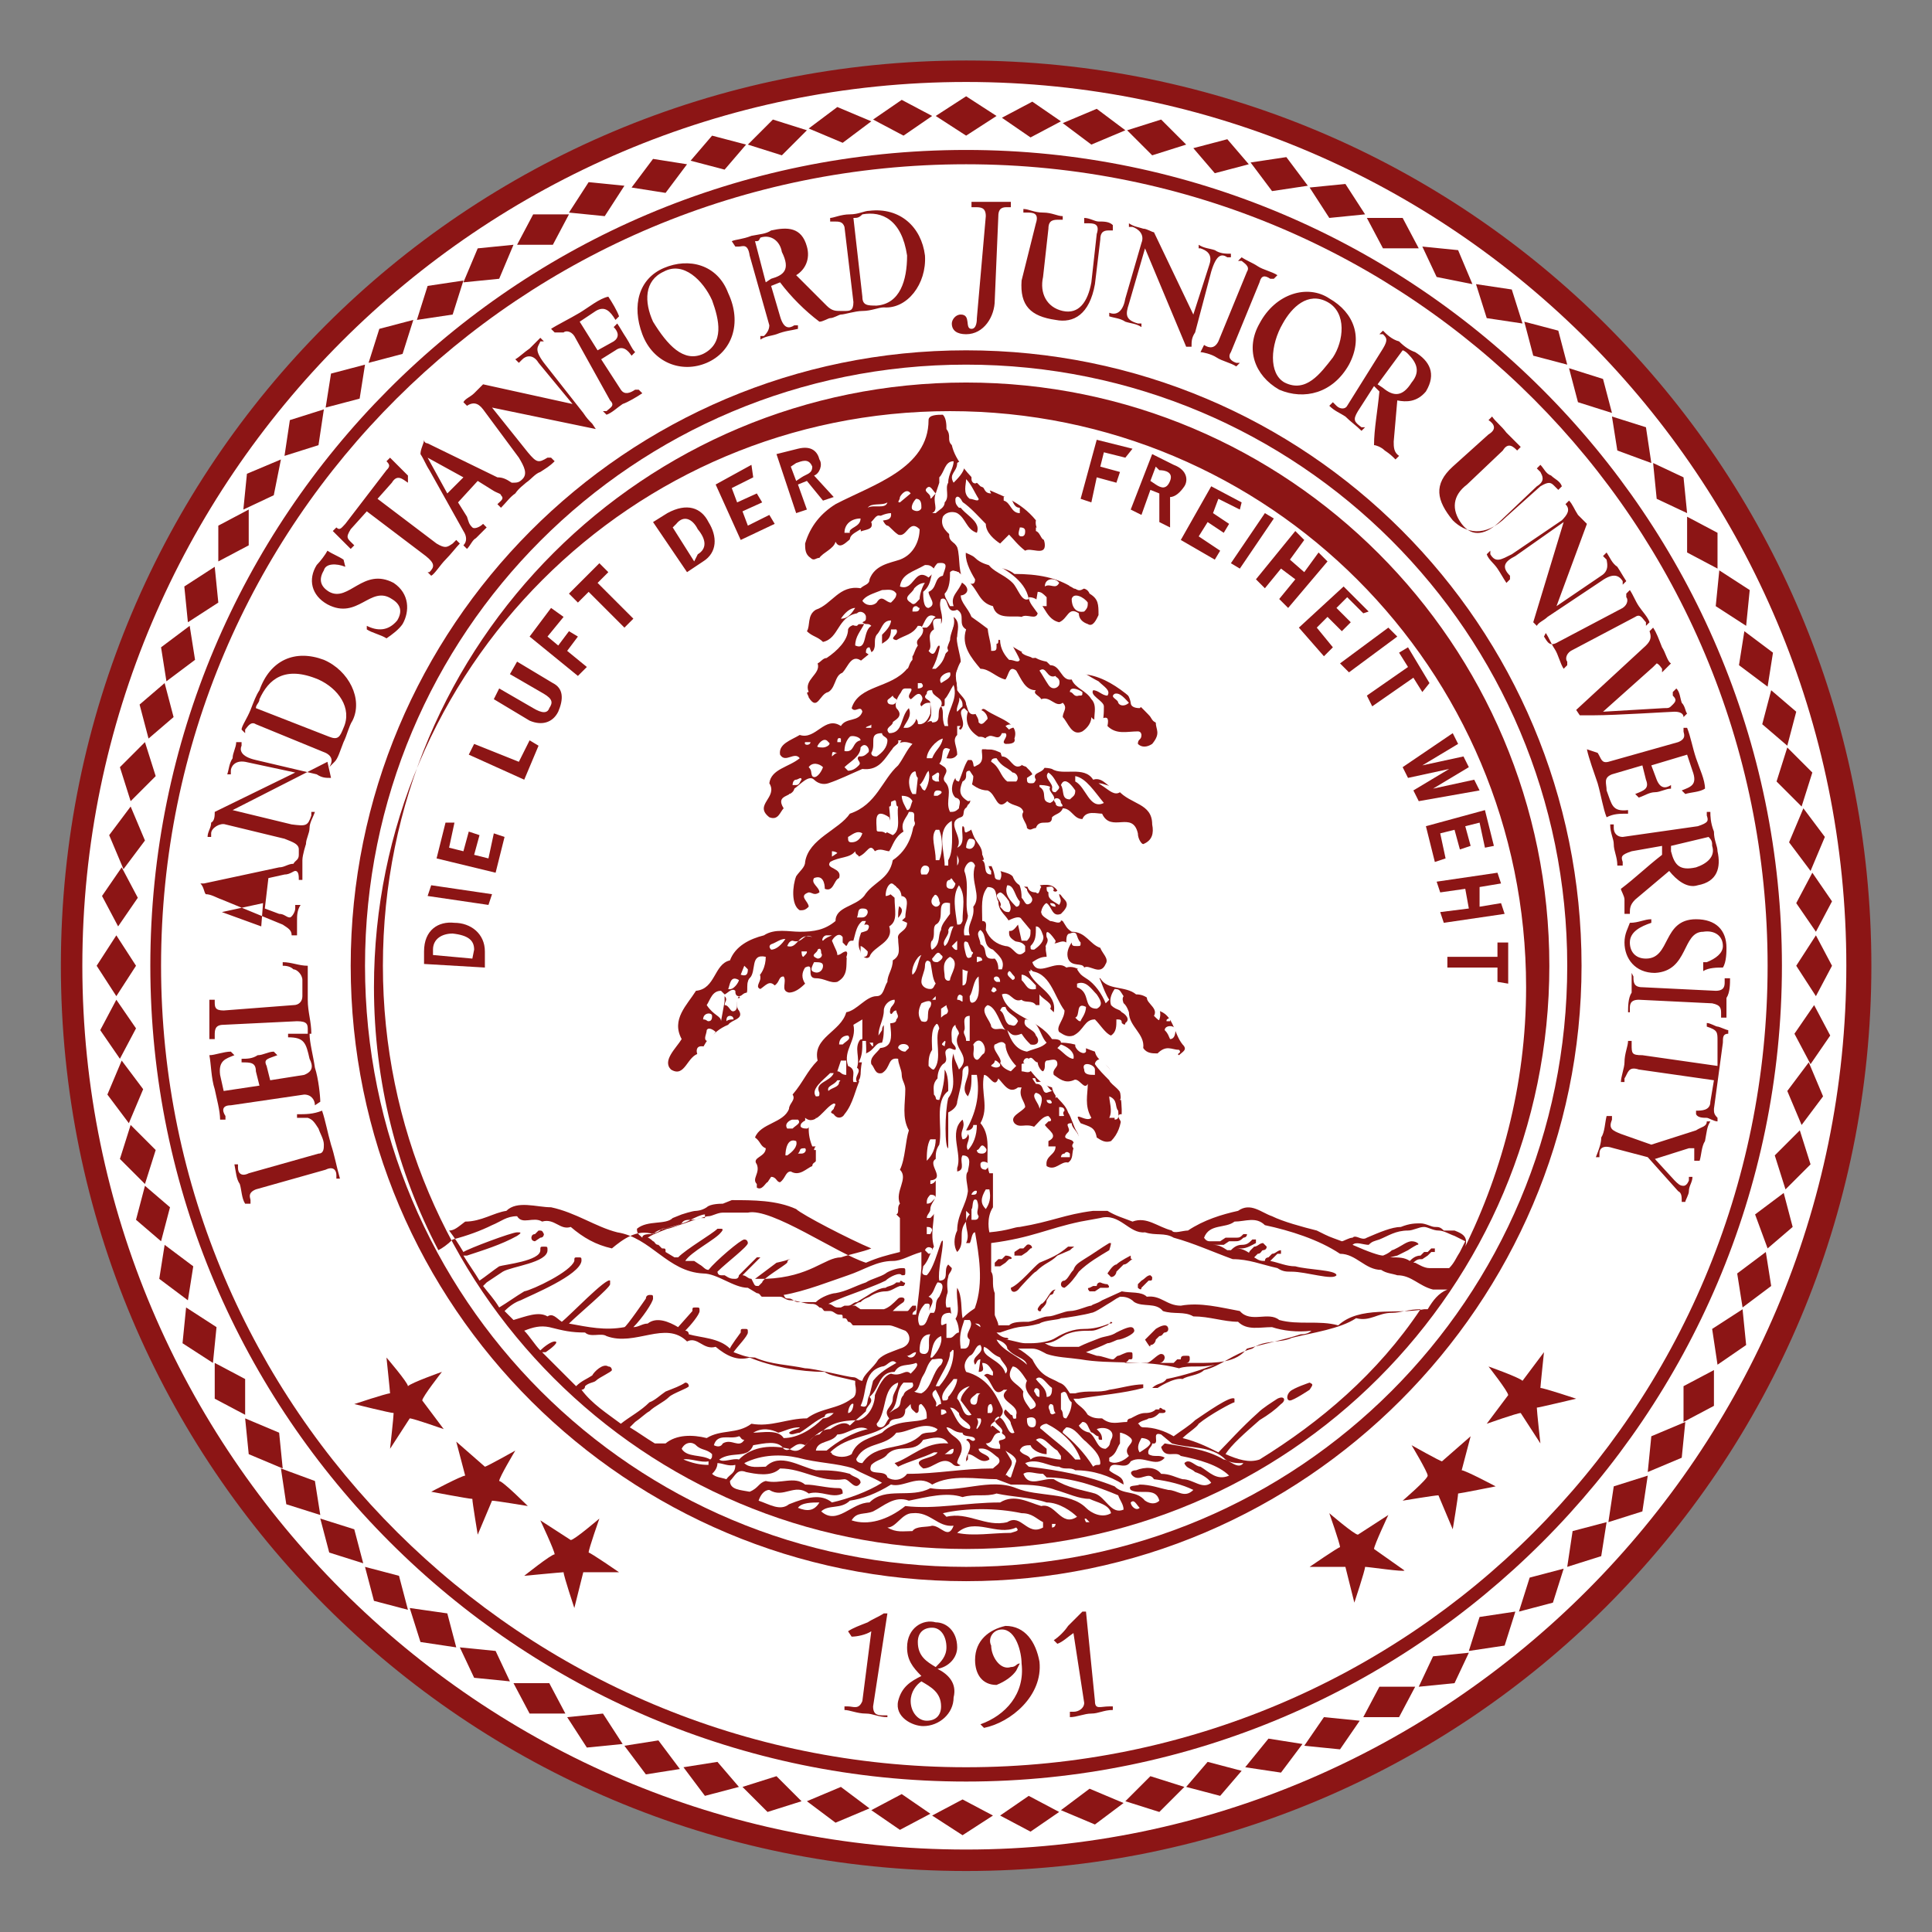 <?xml version="1.0" encoding="utf-8"?>
<!-- Generator: Adobe Illustrator 25.2.1, SVG Export Plug-In . SVG Version: 6.00 Build 0)  -->
<svg version="1.1"
	 id="图层_1" xmlns:cc="http://creativecommons.org/ns#" xmlns:dc="http://purl.org/dc/elements/1.1/" xmlns:rdf="http://www.w3.org/1999/02/22-rdf-syntax-ns#"
	 xmlns="http://www.w3.org/2000/svg" xmlns:xlink="http://www.w3.org/1999/xlink" x="0px" y="0px" viewBox="0 0 500 500"
	 style="enable-background:new 0 0 500 500;" xml:space="preserve">
<rect x="0" y="0" width="500" height="500" fill="#808080" stroke="none"/>
<style type="text/css">
	.st0{fill:#FFFFFF;}
	.st1{fill:#8C1515;}
</style>
<g transform="matrix(4.63 0 0 -4.63 -166.668 791.646)">
	<path class="st0" d="M139.8,117c0-27.5-22.3-49.8-49.8-49.8S40.2,89.5,40.2,117s22.3,49.8,49.8,49.8S139.8,144.5,139.8,117"/>
	<path class="st1" d="M62.5,117.9c0,0.5-0.3,0.8-1.2,0.9c-0.6,0-1.1-0.3-1.1-0.9v-0.3l2.2-0.2L62.5,117.9z M59.7,117.8
		c0,1.2,0.8,1.7,1.7,1.6c0.9,0,1.7-0.6,1.7-1.6v-0.9l-3.4,0.2L59.7,117.8z M63.3,120.4l-3.4,0.5l0.2,0.6l3.4-0.5L63.3,120.4
		L63.3,120.4z M61.4,125l-0.3-1.4l0.8-0.2l0.3,1.1l0.6-0.2l-0.3-1.1l0.8-0.2l0.3,1.4l0.6-0.2l-0.5-2l-3.3,0.8l0.5,2L61.4,125
		L61.4,125z M65,128.4l0.6,1.2l0.5-0.3l-0.8-1.9l-3.1,1.4l0.3,0.6L65,128.4L65,128.4z M64.9,134l2-1.2c0.6-0.3,0.6-0.9,0.3-1.6
		c-0.3-0.6-0.9-0.8-1.6-0.5l-2,1.2l0.3,0.6l1.9-1.1c0.5-0.3,0.8-0.3,0.9,0c0.2,0.3,0.2,0.5-0.3,0.8l-1.9,1.1L64.9,134L64.9,134z
		 M67.5,136.5l-0.9-1.1l0.6-0.5l0.6,0.8l0.5-0.3l-0.6-0.8l1.1-0.9l-0.5-0.5l-2.7,2.2l1.2,1.6L67.5,136.5L67.5,136.5z M70,139
		l-0.6-0.6l2-2l-0.5-0.5l-2,2l-0.6-0.6l-0.5,0.5l1.7,1.7L70,139L70,139z M75,140c0.5,0.3,0.5,0.8,0,1.4c-0.3,0.6-0.8,0.8-1.2,0.3
		l-0.2-0.2l1.2-1.9L75,140z M73.3,142.3c1.1,0.6,1.9,0.3,2.3-0.5c0.5-0.8,0.5-1.7-0.3-2.2l-0.9-0.6l-1.9,2.8L73.3,142.3L73.3,142.3z
		 M78.1,144.3l-1.2-0.6l0.3-0.8l1.1,0.5l0.3-0.5l-1.1-0.5l0.3-0.8l1.2,0.6l0.3-0.5l-1.9-0.9l-1.4,3.1L78,145L78.1,144.3L78.1,144.3z
		 M80.8,144.3c0.3,0.2,0.6,0.2,0.6,0.6c-0.2,0.5-0.6,0.3-0.9,0.2l-0.3-0.2l0.3-0.8L80.8,144.3z M80.6,145.9c0.8,0.2,1.1-0.2,1.2-0.6
		c0.2-0.3,0-0.8-0.3-0.9l1.1-1.2l-0.6-0.2l-0.9,1.1l-0.5-0.2l0.5-1.4l-0.6-0.2l-1.1,3.3L80.6,145.9L80.6,145.9z M98.9,145.4
		l-1.2,0.3l-0.2-0.8l1.1-0.3l-0.2-0.6l-1.1,0.3l-0.3-1.4l-0.6,0.2l0.9,3.3l2-0.5L98.9,145.4L98.9,145.4z M100.6,143.9
		c0.3-0.2,0.6-0.3,0.8,0.2c0.2,0.5-0.3,0.6-0.6,0.6l-0.2,0.2l-0.3-0.8L100.6,143.9L100.6,143.9z M101.6,145c0.8-0.3,0.8-0.9,0.6-1.2
		c-0.2-0.3-0.5-0.6-0.8-0.6v-1.7l-0.6,0.3v1.6l-0.5,0.2l-0.5-1.4l-0.6,0.3l1.2,3.1L101.6,145L101.6,145z M105.3,142.5l-1.2,0.6
		l-0.3-0.8l0.9-0.6l-0.3-0.5l-0.9,0.6L103,141l1.2-0.8l-0.3-0.5l-1.9,1.1l1.7,3l1.7-0.9L105.3,142.5L105.3,142.5z M104.8,139.5
		l1.9,2.8l0.5-0.3l-1.9-2.8L104.8,139.5L104.8,139.5z M108.9,139l0.8,1.1l0.5-0.5L108,137l-0.5,0.5l0.9,1.1l-0.8,0.6l-0.9-1.1
		l-0.5,0.5l2.2,2.7l0.5-0.5l-0.8-1.1L108.9,139z M112.2,136.7l-0.9,0.9l-0.6-0.6l0.8-0.8l-0.5-0.5l-0.8,0.8l-0.6-0.6l0.9-1.1
		l-0.5-0.5l-1.4,1.6l2.5,2.3l1.4-1.4L112.2,136.7L112.2,136.7z M110.9,133.9l2.7,2l0.5-0.5l-2.7-2L110.9,133.9L110.9,133.9z
		 M115.5,132.3l-0.5,0.8l-2.3-1.6l-0.3,0.6l2.3,1.6l-0.5,0.8l0.5,0.3l1.2-2L115.5,132.3L115.5,132.3z M115.3,126.2l-0.3,0.6l2,1.2
		l-2.3-0.5l-0.3,0.6l2.8,1.9l0.3-0.6l-2-1.2l0,0l2.3,0.5l0.3-0.6l-2-1.2l0,0l2.3,0.5l0.3-0.6L115.3,126.2L115.3,126.2z M119,123.6
		l-0.3,1.4l-0.8-0.2l0.3-1.1l-0.6-0.2l-0.3,1.1l-0.8-0.2l0.3-1.4l-0.6-0.2l-0.5,2l3.3,0.9l0.5-2L119,123.6z M118.7,120.3l1.2,0.2
		l0.2-0.6l-3.4-0.5l-0.2,0.6l1.6,0.2l-0.2,1.1l-1.4-0.2l-0.2,0.6l3.4,0.5l0.2-0.6l-1.2-0.2V120.3L118.7,120.3z M119.7,116.1v0.8
		h-2.8v0.6h2.8v0.8h0.6v-2.3L119.7,116.1L119.7,116.1z"/>
	<path class="st1" d="M90,83.4c-18.6,0-33.6,15-33.6,33.6c0,18.6,15,33.6,33.6,33.6s33.6-15,33.6-33.6
		C123.6,98.4,108.6,83.4,90,83.4 M90,151.4c-19.1,0-34.4-15.5-34.4-34.4c0-19.1,15.5-34.4,34.4-34.4s34.4,15.5,34.4,34.4
		C124.4,136,109.1,151.4,90,151.4"/>
	<path class="st1" d="M66.1,102.2l-0.2-0.2c-0.2,0-0.2-0.2-0.2-0.2c0-0.2,0.2-0.2,0.2-0.2l0.3,0.2c0.2,0,0.2,0.2,0.2,0.2
		C66.3,102.2,66.3,102.2,66.1,102.2 M109.2,93.7c0,0-0.9-0.3-1.1-0.5c-0.2-0.2-0.2-0.5,0-0.5c0.2,0,1.1,0.6,1.1,0.6
		C109.4,93.6,109.4,93.6,109.2,93.7 M95.8,101.1c0.2,0.2,0.3,0.2,0.2,0.2s-0.2,0-0.3,0c-0.6-0.5-0.9-0.6-1.6-0.9
		c-0.3-0.2-1.1-1.2-1.6-1.4c0-0.3,0.3-0.3,0.5,0c0,0,0.8,0.9,0.9,0.9c0.5,0.5,0.8,0.5,1.2,0.9L95.8,101.1L95.8,101.1z M93.1,100.8
		l0.3,0.2l0.2,0.2c0.2,0,0,0.3-0.2,0.2l-0.2-0.2l0,0h-0.2l-0.3-0.2v-0.2C92.8,100.8,93,100.8,93.1,100.8 M92.2,100.8l-0.2-0.2h-0.2
		l-0.2-0.2v-0.2c0,0,0.2,0,0.3,0l0.3,0.2l0.2,0.2C92.7,100.6,92.5,100.8,92.2,100.8 M98.1,101.5H98c-0.5-0.3-0.9-0.6-1.4-0.9
		c-0.3-0.2-0.5-0.3-0.6-0.6c-0.2-0.2-0.3-0.5-0.5-0.6c-0.2,0-0.2-0.2-0.2-0.2c0-0.2,0.2-0.2,0.2-0.2c0.3,0.2,0.6,0.6,0.8,0.9
		c0.5,0.5,1.2,0.9,1.7,1.2C98.1,101.4,98.1,101.5,98.1,101.5 M95,98.9c-0.2,0-0.3-0.2-0.5-0.5c0,0-0.2-0.3-0.3-0.3
		c0,0-0.2-0.2-0.2-0.3s0.2-0.2,0.2,0c0.2,0.2,0.3,0.3,0.3,0.5c0.2,0.3,0.2,0.3,0.2,0.3s0.2,0,0.2,0.2C95,98.9,95,98.9,95,98.9
		 M99.2,100.8c0,0-0.6-0.3-0.8-0.5c-0.2,0-0.5-0.5-0.5-0.5l0.2-0.2c0.2,0,0.3,0.2,0.3,0.3l0.2,0.2l0.2,0.2c0.2,0,0.3,0.2,0.5,0.3
		C99.2,100.6,99.2,100.6,99.2,100.8 M97.5,99.3c-0.2,0-0.2-0.2-0.2-0.2l0,0h-0.2L96.9,99c-0.2,0,0-0.2,0-0.2s0.2,0,0.3,0l0.3,0.2
		c0,0,0,0,0.2,0c0.2,0,0.2,0,0.2,0s0.2,0,0,0.2C97.7,99.2,97.5,99.3,97.5,99.3 M100.3,99.7c-0.2,0-0.3-0.2-0.5-0.3l-0.2-0.2V99
		c0,0,0.2-0.2,0.2,0l0.2,0.2l0.2,0.2c0.2,0,0.2,0,0.2,0.2C100.5,99.5,100.3,99.7,100.3,99.7 M100.3,95.8c0.2,0,0.3,0.2,0.3,0.3
		l0.2,0.2c0.2,0,0.2,0.2,0.3,0.2c0,0,0.2,0,0.2,0.2c0,0,0,0.2-0.2,0.2s-0.5-0.2-0.5-0.2l-0.2-0.2l-0.2-0.2l-0.2-0.2
		C100.2,95.8,100.3,95.6,100.3,95.8"/>
	<path class="st1" d="M117.3,102.2c-0.3,0-0.5,0-0.6,0c-0.2,0.2-0.3,0.2-0.5,0.2c-0.2,0-0.5,0.2-0.8,0.2c-0.3,0-0.6,0-1.1-0.2
		c-0.5,0-1.2-0.3-1.9-0.6c-0.3-0.2-0.6,0.2-0.8,0c-0.2,0-0.5-0.2-0.6-0.2c-0.8,0.3-0.6,0.2-1.4,0.6c-0.8,0.2-1.9,0.5-2.5,0.8
		c-0.6,0.2-1.2,0.8-1.9,0.3c-0.9-0.2-1.9-0.5-2.8-1.1c-0.3,0-0.8-0.2-0.9,0c-0.8,0.2-1.4,0.8-2.2,0.5c-0.5,0.2-0.9,0.3-1.4,0.6h-0.8
		l0,0c-1.6-0.2-2.3-0.6-4.1-0.9c-0.3,0-0.6-0.2-1.7-0.3c0,0-0.2,0.8,0.2,1.4v0.8c0,0.3,0,0.9,0,1.1c0,0,0,0-0.2,0
		c-0.3,0.8,0.2,2-0.5,2.8c0.5,0.9,0,1.7,0.2,2.7c0.3,0,0.6-0.8,0.8-0.2c0.3-0.3,0.6-0.9,1.1-0.5h0.2c-0.2-0.5,0.2-0.8,0.2-1.1
		c-0.2-0.3-0.9-0.5-0.6-0.9c0.3-0.3,0.6,0,1.1-0.2c0.3,0.3,0.5,0.6,0.8,0.6c0.2-0.2,0.2-0.3,0-0.3l-0.2-0.2c0.2-0.3,0.8-0.6,0.2-0.9
		v-0.3H95c0-0.5-0.6-0.5-0.5-1.1c0.5-0.3,0.8,0.3,1.2,0.2c0.3,0.2,0.2,0.5,0.3,0.8c-0.3,0.3,0.5,0.5,0.2,0.9
		c-0.2,0.3-0.3,0.8-0.5,1.1c-0.2,0.6-0.8,0.8-0.9,1.4c-0.8,0.2-1.1,0.9-1.6,1.4c0,0.2,0.2,0.3,0.3,0.2c0.2,0.2,0.3-0.2,0.5-0.2
		c0-0.2,0.2-0.5,0.3-0.5c0.2,0.2,0,0.5,0.2,0.6c0.2,0,0.6,0.2,0.6-0.2c0-0.2-0.3-0.3-0.2-0.6c0.3-0.2,0.6-0.5,1.1-0.3
		c0.3,0.2,0.6-0.6,0.8-0.2c0-0.6-0.2-1.2,0.2-1.9c-0.3-0.3-1.1,0.5-0.6-0.3c0.5-0.2,0.8-0.2,0.9-0.8c0.3-0.2,0.5-0.3,0.8-0.2
		c0.8,0.8,0.6,2,0.5,2.8c-0.3,0.3-0.5,0.6-0.5,1.1c-0.3,0.5-0.8,0.6-0.9,1.1c-0.6,0.2-1.1,0.5-1.9,0.5c0,0.2-0.3,0.2-0.5,0.2
		c-0.8,1.2-2.5,1.2-2.8,2.5c0.5,0.2,0.6-0.5,1.1-0.3c0.2-0.2,0.6,0,0.8-0.3h0.2c0,0.2,0,0.3,0,0.6c0.2-0.3,0.8-0.5,0.6-0.8l0.2-0.2
		c0.2,1.1-1.1,1.4-1.4,2.3c1.2,0,1.4-1.4,2-2.2c0-0.5-0.5-0.9-0.3-1.2c0.3-0.2,0.5-0.3,0.8-0.2c0.6,0.3,0.6,0.9,1.2,0.9
		c0.3-0.3,0.6-0.8,0.9-0.9c0.3,0.2,0.3,0.5,0.3,0.9c0.2,0,0.3,0,0.3-0.2c0,0,0.2-0.2,0.2,0c0.3,0.2,0,0.5-0.2,0.6
		c-0.2,0.2-0.3,0.3-0.2,0.5c0.3,0.2,0.5-0.2,0.6-0.5c0-0.8,0.9-1.2,0.8-2c0.2-0.3,0.5-0.3,0.8-0.3c0.5,0.5,0.8,0.2,1.2,0.2
		c0.2-0.2-0.2-0.2,0-0.3c0.2,0.2,0.5,0.3,0.2,0.6c-0.5,0.6-0.5,1.7-1.4,1.9c-0.3,0.5-0.6,0.9-1.2,0.9c-0.6,0.5-1.6,0.2-2,0.9
		c-0.8,0-1.2,0.8-1.9,0.6c-0.6,0.5-1.6-0.6-1.9,0.3c0.3,0.2,0.5,0.3,0.8,0.3c0,0.3-0.2,0.6,0.2,0.8c0.3-0.2,0.6,0.2,0.9,0
		c0,0.2,0,0.5,0.2,0.5c0.5,0.2,0.3-0.2,0.6-0.5c0-0.2,0-0.2-0.2-0.2s-0.3,0-0.3,0.2c-0.2-0.3-0.3-0.6-0.2-0.9
		c0.2-0.5,0.8-0.2,0.9-0.5c0.3,0.2,0.9-0.5,1.2,0.2c0.2,0.3-0.2,0.6-0.3,0.9c-0.6,0.2-0.8,0.9-1.6,0.9c-0.3,0.2-0.3,0.3-0.5,0.6
		c-0.5,0.2-0.9,0-1.2,0.5c0,0.2,0.2,0.5,0.3,0.5c0.3-0.2,0.3-0.8,0.8-0.6c0.2,0.2,0.5,0.5,0.2,0.8c-0.2,0.2-0.2,0.3-0.3,0.3
		c0-0.2,0.2-0.3,0-0.6c-0.3,0.2-0.6,0.3-0.6,0.6v0.2c0.2,0.2,0.3-0.2,0.5,0c-0.6,0.9-2-0.5-2.5,0.8c-0.3,0.3-0.9,0.2-1.1,0.6
		c-0.5-0.2-0.5,0.5-0.6,0.6c0,0.5-0.3,0.6-0.5,1.1c-0.2,0.6-0.6,1.2-0.3,1.7c0.3,0.2,0,0.6,0,0.8c0,0.2,0,0.5,0,0.5
		c0.3-0.2,0.6-0.5,1.1-0.5c0.5-0.2,0.5-1.2,1.1-0.6c0.3-0.3,0.8-0.2,0.9-0.6c-0.2-0.3,0.2-0.6,0.2-0.9c0.2-0.2,0.3,0,0.5,0
		c0.2,0.6,0.9,0,0.9,0.6c0.2,0.2,0.5,0.2,0.6,0.5c0.5,0,0.6-0.6,1.1-0.6c0.2,0.5,0.8,0.3,1.1,0.3c0.5-1.1,1.7,0.2,2-1.1
		c0-0.3,0.2-0.6,0.3-0.6c0.5,0.2,0.6,0.6,0.5,1.1c0,1.2-1.2,1.1-1.9,1.9c-0.5,0-0.8,0.8-1.4,0.6c-0.5,0.8-1.7,0.2-2.3,0.6
		c-0.6,0.2-1.7-0.2-2,0.6c-0.6,0-0.9,0.5-1.6,0.5c-0.2,0-0.2,0.2-0.3,0.2c0,0.2,0.2,0.5,0.3,0.5c0.3,0.2,0.6-0.3,0.8,0.2h0.2
		c0.2-0.2-0.3-0.5,0-0.6c0.2,0,0.6,0,0.5,0.3c0.3,0.9-0.9,1.1-1.6,1.6c-0.3,0.2-0.2-0.2-0.5-0.2c-0.5-0.2-0.5,0.3-0.6,0.5
		c0,0.3-0.3,0.5-0.5,0.8c0,0.6-0.2,0.9,0.2,1.6c0,0.3-0.3,1.2-0.2,1.4c0,0.3,0.2,0.8-0.2,1.1c0.2-0.8-0.6-1.1-0.3-1.9
		c-0.2-0.2-0.2-0.2-0.3-0.2l-0.2,0.5c-0.2,0-0.2-0.8-0.6-0.3c0.3,0.3-0.2,0.9,0.3,1.2c0,0.2-0.2,0.6,0.2,0.6h0.2c0-0.2,0-0.3,0-0.3
		c0.2,0.5-0.2,0.9,0,1.4c0.5,0.2,0.2-0.9,0.9-0.6c0.5-0.3,0-0.8,0.5-1.1c-0.3-0.9,0.3-1.6,0.8-2.2c0.5,0,0.9-0.5,1.4-0.6
		c0.2,0.3,0.2,0.8,0.6,0.5c0.3-0.5,0.5-1.1,1.1-1.1c-0.2-0.2,0.2-0.3,0.3-0.5c0.5,0.2,0.8-0.5,1.2-0.2c0.3-0.3,0-0.5,0-0.8
		c0.3-0.3,0.5-1.1,1.1-0.8c0.3,0.2,0.5,0.5,0.5,0.8c0.3-0.5,1.1,0.5,0.9-0.5c0.5-0.5,1.1-0.3,1.7-0.3c0.2,0,0.2-0.2,0.2-0.2
		c0-0.3-0.2-0.2-0.2-0.5c0.2-0.2,0.5-0.2,0.8,0c0.5,0.6,0.2,0.8,0.2,1.2c-1.1,1.2-2.7,2.8-4.4,2.7c-0.6,0.8-1.6,0.5-2.3,0.9
		c-1.4,0.5-2.3,1.4-3.6,2.3c-0.2,0.5-0.6,0.8-0.6,1.2c0.2,0,0.5,0.2,0.3,0.5c-0.2,0.3-0.6,0.3-0.8,0.8c0.3,0.2,0.6-0.2,0.9-0.5
		c0.6-0.5,0.6-1.2,1.4-1.4c0.2-0.8,1.1-0.5,1.6-0.6c0.3,0.2,0.8-0.2,0.9,0.2c-0.2,0.3-0.5,0.6-0.5,0.9c0.9,0,0.8-1.2,1.7-1.4
		c0.5,0.2,0.5,0.9,1.1,0.5c0-0.3,0.2-0.5,0.5-0.6c0.3-0.2,0.5,0.3,0.6,0.5c0,0.6,0,0.9-0.5,1.2c-0.2,0.5-0.8,0.2-0.9,0.3
		c-0.9,0.6-2,0.8-3.3,0.8c-0.6,0.5-1.6,0.3-2.2,0.9c-0.3,0.3-1.1,0.3-1.2,1.1c-0.3,0.3-0.8,0.6-0.6,1.2c0.2,0.3,0.6,0.3,0.8,0.2
		c0.5-0.3,0.5-0.9,1.1-1.1c0.3,0.8-1.1,1.1-1.1,1.9c0.6-0.3,1.1-0.9,1.6-1.4c0-0.5,0.5-0.9,0.8-1.1l0.5,0.5c0.2-0.2,0.5-0.6,0.9-0.9
		c0.3,0.2,1.1-0.3,1.1,0.3c0,0.6-0.6,0.8-0.5,1.4c-0.9,1.1-2,1.4-3.1,1.9c-0.6,0.6-1.4,1.4-1.6,2.3c-0.3,0.3,0,0.5-0.3,0.9
		c0,0.2,0,0.6-0.2,0.8c-0.3,0-0.8,0-0.8-0.3c0-2.7-3.1-3.6-5.2-4.7c-0.8-0.5-1.4-1.2-1.7-2.2c0-0.3,0-0.6,0.3-0.8
		c0.2-0.2,0.3,0,0.5,0c0.2,0.3,0.8,0.5,0.9,0.9c0.3-0.6,0.8,0.3,1.1,0.3c0.2,0.5,1.1,0.2,0.9,0.8c0.2,0.2,0.3,0.5,0.6,0.3
		c0-0.2,0.2-0.5,0.3-0.5s0.3-0.3,0.6-0.5c0.5-0.2,0.6,0.9,1.2,0.3c0-0.6-0.3-1.4-1.1-1.7c-0.6-0.2-1.4-0.3-1.7-1.1
		c0-0.3-0.3-0.3-0.5-0.5c-1.2,0.2-1.6-0.9-2.5-1.2c-0.5-0.3-0.3-0.9-0.5-1.2c0.3-0.3,0.6-0.3,0.9-0.6c0.9,0.2,0.8,1.4,1.9,1.6
		c0.2,0.2,0.5,0,0.5-0.2s0-0.2-0.2-0.3c0.2-0.2,0.3,0,0.5-0.2c-0.5-0.3-0.2-1.4-0.9-1.1c0,0.5,0.3,0.8,0.5,1.2c-0.3,0-0.8,0-0.9-0.3
		c0-0.6-0.6-1.2-1.2-1.6c-0.2,0-0.3-0.2-0.5-0.3c0.2-0.6-0.8-0.9-0.5-1.6c-0.2,0,0-0.2,0-0.3c0.5-0.8,0.6,0.2,1.1,0.3
		c0.5,0.3,0.3,1.2,1.1,1.1c0.5,0.5,0.9,0.8,1.4,1.2c0.2,0.3,0,0.6,0.2,0.9c0.3,0.3,0.3,0.8,0.8,0.8c0-0.3-0.3-0.6-0.5-0.8
		c0-0.2,0-0.5,0-0.5c0.3,0.2,0.5,0.3,0.5,0.8h0.3c0.2-0.3-0.5-0.5,0-0.6c0.5,0.3,0.9,0.3,1.2,0.8c0.2,0,0.2,0,0.3-0.2
		c0-0.5-0.5-0.5-0.3-0.9c-0.2-0.3-0.2-0.5-0.3-0.6v-0.2c-0.2-0.2-0.2-0.5-0.3-0.5c-0.9-1.1-2.7-0.9-3.1-2.2c0.2-0.3,0.5,0.2,0.6-0.2
		c-0.2-0.6-0.9-0.3-1.2-0.8c-0.9,0.6-1.4-0.8-2.3-0.5c-0.5-0.3-1.2-0.5-1.1-1.1c0.3-0.5,0.8,0.2,1.1-0.2c-0.6-0.5-1.6-0.6-1.7-1.4
		c0.5-0.8-0.9-1.2,0-1.9c0.5-0.2,0.6,0.3,0.8,0.5c-0.5,0.8,0.5,0.6,0.6,1.1c0.3,0.2,0.8,0.8,1.1,0.5c0.2-0.2,0.5-0.3,0.8-0.2
		c0.6,0.2,1.2,0.5,1.9,0.8c1.6-0.2,1.4,2,2.8,1.4c-0.3-0.3-0.5-0.8-0.8-1.2c-0.9-0.8-1.2-2.2-2.7-2.7c-0.6-0.9-2.3-1.4-2.5-2.7
		c0-0.3-0.3-0.5-0.5-0.8c-0.2-0.5-0.3-1.6,0.2-1.9c0.2,0,0.3,0,0.5,0.2c0,0.3-0.6,0.6,0,0.8c0.2,0,0.3-0.2,0.6,0
		c0,0.3-0.5,0.5-0.3,0.8c0.5,0.2,0.6-0.3,0.6-0.6c0.5-0.2,0.5,0.5,0.8,0.6c0.2,0.6-0.8,0.5-0.5,0.9c0.5,0.3,1.1,0.2,1.4,0.6
		c0-0.2,0.2-0.2,0.2-0.3c0.5,0.2,0.6,0.8,0.9,0.3c0.3,0.2,0.6,0,0.8,0c0.2,0.3,0.3,0.8,0.8,1.1c-0.2,0.5,0.2,0.8,0.3,1.1
		c0.2,0,0.3,0,0.3-0.2c0-0.9-0.3-1.9-1.2-2.5c-0.2-1.1-1.1-1.2-1.6-2c-0.5-0.6-1.6-0.6-1.6-1.4c-0.6-0.5-1.2-0.6-2-0.6
		c-0.6,0-1.4,0.2-2-0.2c-0.8-0.2-1.6-0.6-1.9-1.4c-0.9-0.2-0.8-1.6-1.9-1.7c-0.5-0.8-1.4-1.6-0.8-2.7c-0.3-0.5-1.1-1.2-0.6-1.7
		c0.8-0.5,0.9,0.8,1.6,0.9c0.2,0.3,0.3,0.6,0.5,0.8l0,0c0.3,0.3,0.6,0.6,1.1,0.8l0,0c0.2,0.3,0.9,0.3,0.6,0.8
		c-0.2,0.2,0,0.5-0.2,0.6c0.2,0.2,0.5,0,0.6,0.3c0.2,0.3-0.2,0.9,0.6,1.1c0.2,0,0.2,0,0.2-0.2s-0.3-0.5,0-0.6
		c0.3,0.2,0.5,0.5,0.8,0.2c0.3,0.2,0.2,0.5,0.5,0.5c0.2-0.3-0.2-0.8,0.3-0.9c0.3,0,0.6,0.2,0.9,0.5c-0.2,0.3-0.2,0.6,0,0.9
		c0.6,0.3,0-0.6,0.6-0.6c0.5,0,0.8-0.3,1.2-0.2c0.9,0.5,0.2,1.4,0.8,2c0.2,0.5,0.2,1.1,0.6,1.4h0.2c-0.2-0.5-0.6-1.2-0.3-1.7
		c0-0.2,0.3-0.5,0.5-0.3c0.2,0.6,1.4,0.8,1.1,1.7c0.5,0.3,0.3,0.9,0.3,1.6c-0.2,0.2-0.5,0.3-0.2,0.6c0.2,0.2,0.3,0,0.3,0
		c0.3-0.2,0.3-0.5,0.3-0.8c-0.2-0.2-0.2-0.6-0.2-0.9c0.2-0.2,0.3-0.2,0.5-0.3c0-0.5-0.6-0.5-0.5-0.9c0-0.5,0.2-0.9-0.3-1.2
		c0-0.5-0.3-0.8-0.3-1.2c-0.2-0.3-0.2-0.8-0.6-0.8c-0.6,0-1.1-0.8-1.7-0.9c-0.3-1.1-1.9-1.4-1.6-2.7c-0.6-0.6-0.8-1.2-1.4-1.9
		c0.2-0.3-0.2-0.5-0.2-0.8c-0.3-0.8-1.6-0.8-1.9-1.6c0.3-0.2,0.3-0.5,0.6-0.6c0-0.5-0.8-0.5-0.5-0.9c0.2-0.5-0.3-0.8,0-1.1v-0.2
		c0.3-0.2,0.5,0.3,0.6,0.3l0.2,0.3c0.3,0,0.3-0.3,0.5-0.3c0.3,0.2,0.3,0.6,0.6,0.6c0.5-0.3,0.9,0.2,1.2,0.3c0,0.2,0.2,0.2,0.2,0.3
		v0.8h-0.2c-0.2,0.5-0.2,0.8-0.2,1.1c-0.2,0.2-0.2,0.2-0.2,0.5c0.6-0.5,1.1,0.6,1.6,0.8c0.2,0,0-0.2,0-0.3c-0.2-0.2-0.2-0.2,0-0.3
		c0.2-0.3,0.5-0.2,0.6,0c0.5,0.6,0.6,1.4,0.9,2c0,0.3,0,1.1,0.3,1.4c0.5,0.2,0.5,0.6,0.9,0.6c0.2,0.6,0,1.4,0.2,2h0.3
		c-0.3-0.8,0.5-2.2-0.6-2.3c-0.2-0.3-0.6-0.5-0.5-0.9c0.2-0.2,0.2-0.6,0.6-0.5c0.5,0.3,0.3,0.9,0.9,0.8c0-0.3,0.2-0.6,0.2-0.9
		c0-0.3,0.2-0.5,0.2-0.8l0,0c0-0.8-0.2-1.6,0.2-2.3c-0.2-0.6-0.2-1.6-0.5-2.2c0.5-0.5-0.3-1.2,0-1.9c-0.2-0.2,0-0.5-0.2-0.6l0.2-0.2
		v-1.9c-0.8-0.2-1.2-0.3-1.9-0.6c-1.6,0.5-5.3,3.1-6.6,2.8c0,0-0.3,0-0.5,0s-0.6,0-0.9,0s-0.6-0.2-0.8-0.2c-0.2,0-0.6-0.2-0.9-0.2
		c-0.3,0-0.5,0-0.6-0.2c-0.5-0.3-1.2-0.2-1.6-0.6c-0.9,0.3-1.7-0.3-2.3-0.8c-0.9,0.2-1.6,0.6-2.3,1.2c-0.6-0.2-0.9,0.5-1.6,0.3
		c-0.5,0.3-1.1-0.2-1.4,0.3c-0.6,0-0.9-0.3-1.4-0.5c-0.6-0.3-1.4-0.6-2.2-0.8c-0.3-0.3-0.6-0.5-0.8-0.6c-2.3,4.4-3.6,9.4-3.6,14.7
		c0,17.8,14.4,32.2,32.2,32.2s32.2-14.4,32.2-32.2c0-5.5-1.4-10.6-3.7-15.1C118.3,101.8,117.8,102,117.3,102.2 M114.1,100.8l0.6,0.3
		c0,0,0.3,0.2,0.5,0.3c0.2,0,0,0.2-0.3,0.2c-0.2,0-0.5-0.2-0.5-0.2s-0.5-0.3-0.6-0.3c-0.2-0.2-0.5-0.3-0.5-0.3
		c-0.2,0-0.8,0.2-1.7,0.6c0.2,0.2,0.6,0,0.9,0c0.2,0.2,0.3,0.2,0.6,0.3c0.5,0.2,0.9,0.5,1.6,0.5c0.3,0,0.6,0.2,0.9,0.2
		c0.2,0,0.5-0.2,0.8-0.2c0.3,0,0.6-0.2,0.9-0.3l0.6-0.3l-0.3-0.6l0,0c-0.2-0.3-0.3-0.6-0.6-0.9c-0.3,0-0.6,0-0.8,0h-0.3
		c-0.3,0-0.6,0.2-0.8,0.3H115c0.2,0.2,0.3,0.2,0.5,0.2l0,0l0.3,0.2l0.2,0.2h0.2v0.2c0,0,0,0-0.2,0l-0.2-0.2h-0.2l-0.2-0.2l0,0
		c-0.3,0-0.5-0.2-0.6-0.3c-0.3,0.2-0.6,0.2-1.1,0.2L114.1,100.8L114.1,100.8z M115.8,97.8h-0.2c-1.6-0.3-3.6,0.2-4.8-0.9
		c-1.1,0.3-2.2,0-3.3,0.3c-0.6,0.5-1.6-0.2-2.2,0.5c-1.1,0.2-2.2,0.5-3.3,0.3c-0.8,0-1.1,0.6-1.9,0.5c-0.3,0.3-0.9,0.2-1.4,0.3l0,0
		l-1.1-0.5c-0.3-0.2-0.5-0.2-0.6-0.3c-0.2,0-0.8-0.3-1.2-0.3c-0.3,0-0.9-0.3-1.2-0.3c-0.3,0-0.6-0.2-1.1-0.3c-0.5,0-0.9,0-1.1-0.2
		c-0.2,0-0.5,0-0.6,0c0,0.2-0.2,0.5-0.2,0.6l0,0c0,0.2,0,0.2,0,0.3c0,0.2,0,0.5,0,0.9c-0.2,0.5,0,0.9-0.2,1.2c0,0.5,0,1.1,0,1.6
		c2.3,0.3,3.1,0.8,5,1.2l1.1,0.2c1.1,0.3,1.6-0.9,2.5-0.8c0.6-0.2,1.1,0,1.6-0.3c1.1-0.3,2.2-0.8,3.3-1.2c0.9,0,1.6-0.3,2.5-0.5
		c0.3-0.2,0.5-0.2,0.8-0.2c0.8,0,2.3-0.5,2.5-0.2c0,0.3-1.6,0.3-2.3,0.5c-0.5,0-0.9,0.2-1.4,0.3l0.2,0.2c0.2,0.2,0.2,0.2,0.2,0.2
		h0.2v0.2c-0.2,0-0.3-0.2-0.5-0.2l-0.2-0.2c0,0-0.2,0-0.2-0.2c-0.2,0-0.3,0-0.6,0.2l0.2,0.2c0.2,0,0.2,0.2,0.3,0.2
		c0,0,0.2,0,0.2,0.2l-0.2,0.2c-0.2,0-0.3-0.2-0.5-0.2l-0.2-0.2c0,0-0.2-0.2,0-0.2l0,0l0,0c-0.3,0.2-0.5,0.3-0.8,0.3c0,0,0.2,0,0.3,0
		c0.3,0,0.6,0.2,0.8,0.3v0.2h-0.2c-0.2-0.2-0.3-0.3-0.6-0.3c-0.3,0-0.5-0.2-0.6-0.3h-0.2c-0.3,0.2-0.5,0.3-0.8,0.3h0.2h0.2l0,0h0.2
		l0.3,0.2h0.3c0.2,0,0.3,0,0.5,0.2l0,0c0,0,0.2,0,0.2,0.2l0,0l0,0c0,0,0,0-0.2,0c-0.2-0.2-0.2-0.2-0.5-0.2h-0.3h-0.2l-0.3-0.2h-0.2
		h-0.2h-0.2l0,0l0,0l0,0c-0.2,0-0.3,0.2-0.3,0.2c0.3,0.8,1.2,0.5,1.7,0.9c0.6,0,1.2,0.3,1.7-0.2c1.4-0.3,3-0.8,4.2-1.6
		c0.9,0,1.4-0.9,2.3-0.9c0.3-0.2,0.6-0.2,0.9-0.3c0.8,0,1.2-0.6,2-0.8c0.3,0,0.5,0,0.8,0C116.4,98.7,116.1,98.3,115.8,97.8
		 M106.4,89.4c-0.6-0.2-1.2,0-1.9,0.3c0.3,0.5,1.1,1.2,1.9,1.9c0.5,0.3,0.9,0.6,1.2,0.9c0.3,0.2,0.2,0.5-0.2,0.3
		c-0.3-0.2-0.8-0.5-1.1-0.8c-0.9-0.8-1.7-1.7-2.2-2.2c-0.6,0.3-1.2,0.6-2,0.8c0.3,0.3,0.8,0.6,0.9,0.8c0.6,0.5,1.9,1.2,2,1.2v0.2
		c-0.2,0.2-1.6-0.8-2.2-1.2c-0.3-0.3-0.8-0.6-1.2-0.9l0,0c-0.5,0.3-1.1,0.5-1.7,0.5c-0.2,0-0.2,0.2-0.3,0.2c0.2,0.2,0.5,0.2,0.6,0.3
		c0.3,0,0.5,0.2,0.6,0.3h0.2c0.2,0,0.2,0.2,0,0.2c0,0-0.2,0.2-0.2,0h-0.2c-0.2-0.2-0.5-0.2-0.6-0.2c-0.3,0-0.6-0.2-0.8-0.3
		c0,0-0.2,0-0.2-0.2c-0.5,0-0.9-0.2-1.4,0.2c-0.3,0-0.5,0-0.8,0.2c-0.3,0.5-0.6,0.5-0.8,0.9c0.2,0,0.3,0,0.3,0
		c1.2,0.2,2.5,0.3,3.6,0.6v0.2c-0.6,0-1.2-0.2-1.9-0.3c-0.6-0.2-1.2,0-1.9-0.2c0,0-0.2,0-0.3,0c-0.2,0.3-0.3,0.5-0.6,0.6
		C94.7,94,94.2,94,93.7,95c-0.2,0.2-0.6,0.5-0.8,0.6c0.3,0,0.5,0,0.8,0s0.6-0.2,0.8-0.3c0.6-0.2,1.2-0.2,1.9-0.3
		c1.7-0.3,3.6,0,5.5-0.5c0.6,0.2,1.2,0,2,0.2c-0.8-0.3-1.7-0.6-2.7-0.8c-0.2-0.3-0.5-0.2-0.8-0.5c0.2,0,0.3,0,0.3,0s0.9,0.6,1.4,0.5
		c0.3,0.2,0.9,0.2,1.2,0.5c0.9,0.2,1.6,0.9,2.7,1.2c0.6,0.5,1.6,0.3,2.2,0.6c1.2,0.3,2.7,0.5,3.6,1.1c0.8-0.2,1.2,0.3,2,0.3
		c0.5,0,0.9,0.2,1.6,0.2C113,94.2,109.8,91.5,106.4,89.4 M92.3,96.2c-0.3,0-0.5,0.2-0.6,0.3h0.2c1.4,0.5,1.1,0.2,2.2,0.5
		c0.3,0.2,1.1,0.2,1.2,0.3c0.2,0,1.4,0.2,1.7,0.3c0.2,0,0.9,0.5,1.1,0.6c0.3,0.2,0.3,0.2,0.5,0.3c0.2,0,0.5,0,0.8-0.3
		c0.5-0.3,1.2,0,1.6-0.5c0.6-0.2,1.2,0,1.7-0.3c0.9,0,1.7-0.3,2.5-0.3c0.5-0.5,1.2-0.3,1.9-0.3c0.6-0.2,1.4-0.3,2.2-0.2
		c-0.2-0.2-0.5-0.2-0.6-0.2c-0.9-0.3-1.9-0.5-3-0.8c-0.6-0.8-1.7-0.8-2.8-0.8c-0.2,0-0.5,0-0.6,0c0.2,0,0.2,0.2,0.2,0.2
		c0,0.2,0,0.2-0.2,0.2s-0.3,0-0.3-0.2h-0.2l-0.2-0.2l0,0c-0.3,0-0.6,0-0.8,0l0,0l0,0c0.2,0,0.3,0.2,0.3,0.3c0,0,0,0.2-0.2,0.2
		c-0.2,0-0.6-0.5-0.8-0.5s-0.3,0-0.5,0h-0.3c-0.2,0-0.3,0-0.5,0c0.2,0,0.3,0.2,0.3,0.2c0.2,0,0.2,0,0.2,0.2s0,0.2-0.2,0.2
		c-0.2,0-0.5-0.2-0.6-0.2s-0.2-0.2-0.3-0.2c-0.2,0-0.6,0.2-0.9,0.2l-0.6,0.2c0.5,0.2,0.8,0.3,1.2,0.5c0.2,0,0.5,0.2,0.6,0.2
		c0.2,0,0.9,0.3,0.9,0.5c0,0,0,0.2-0.2,0.2s-0.6-0.2-0.8-0.3c-0.3-0.2-0.6-0.2-0.9-0.3c-0.5-0.2-0.8-0.3-1.2-0.5c-0.3,0-0.8,0-1.1,0
		H95c-0.3,0-0.6,0.2-0.6,0.2c0.5,0,0.8,0.3,1.2,0.5c0.5,0.2,0.9,0.2,1.4,0.2c0.3,0,0.6,0.2,0.9,0.3c0,0,0,0,0.2,0.2
		C98.3,97,98,97,98,97c-0.5-0.2-0.9-0.3-1.4-0.3c-0.6,0-1.1-0.2-1.6-0.5c-0.3-0.2-0.9-0.3-1.4-0.3h-0.3c-0.3,0-0.8,0.2-1.1,0.2
		C92.5,96.1,92.3,96.2,92.3,96.2 M87.2,97.5H87c0,0.2,0.2,0.2,0.2,0.3l0,0c0,0.2,0,0.2,0,0.2H87l0,0c-0.2-0.2-0.2-0.3-0.3-0.3
		c-0.3,0-0.6,0-0.8,0c0.2,0.2,0.3,0.3,0.6,0.5c0.2,0.3-0.2,0.3-0.3,0.2c-0.3-0.3-0.5-0.5-0.8-0.6c0,0,0,0-0.2,0h-0.6
		c-0.2,0-0.3,0-0.5,0l-0.3,0.2h-0.2c0.2,0,0.3,0.2,0.5,0.2c0.2,0.2,0.3,0.2,0.5,0.3c0.3,0.2,0.6,0.3,0.9,0.3c0.3,0,0.5,0.2,0.8,0.3
		h0.2c0,0,0.2,0.2,0,0.2c0,0-0.2,0.2-0.2,0h-0.2c-0.2-0.2-0.5-0.2-0.6-0.3c-0.3,0-0.6-0.2-0.8-0.3c-0.3-0.2-0.5-0.3-0.8-0.5
		c-0.2,0-0.3-0.2-0.5-0.2l0,0h-0.2L83,97.9c0,0,0,0-0.2,0c-0.2,0-0.3,0.2-0.5,0.2c0.6,0.3,1.2,0.5,2,0.8c0.5,0.2,0.8,0.3,1.2,0.5
		c0.2,0.2,0.8,0.5,0.9,0.3c0.2,0,0.2,0,0.2,0.2s0,0.2-0.2,0.2c-0.3,0-0.8-0.2-0.9-0.3c-0.3-0.2-0.8-0.3-1.1-0.5
		c-0.6-0.2-1.1-0.5-1.7-0.6c-0.2,0-0.8-0.2-1.1-0.5h-0.3c0,0,0,0-0.2,0c-0.2,0-0.3,0-0.5,0s-0.3,0.2-0.5,0.2c-0.2,0-0.2,0-0.3,0.2
		c1.2,0.2,2.7,0.8,3.6,1.1c0.9,0.3,1.6,0.8,2.5,0.8c0.5,0,0.9,0.3,1.6,0.5v-0.9C87.3,97.9,87.2,97.5,87.2,97.5 M80.2,100.6
		L80.2,100.6c-0.2,0-0.2-0.2-0.2-0.2c-0.2-0.2-1.4-0.9-1.4-1.1l-0.2-0.2c-0.2,0-0.2,0-0.3,0.2L78,99.5l0,0c-0.2,0-0.3,0.2-0.5,0.2
		l0,0l0,0l0.2,0.2l0,0l0.8,0.8l0,0l0,0l0,0h-0.2l-0.8-0.8l-0.2-0.2l0,0c0,0,0-0.2-0.2-0.2s-0.3,0-0.6,0.2h-0.2
		c-0.2,0-0.2,0.2-0.2,0.2l0,0c0.5,0.5,1.7,1.4,1.7,1.6c0,0,0,0.2-0.2,0.2s-1.6-1.2-2-1.7l0,0c-0.2,0-0.3,0.2-0.5,0.3l-0.3,0.2
		c-0.2,0-0.2,0-0.3,0h-0.2c0.3,0.5,1.7,1.2,2,1.6c0,0,0.2,0.2,0,0.2h-0.2c-0.3-0.3-1.7-1.1-2.2-1.6h-0.2l-0.5,0.3
		c0,0.2,0,0.2-0.2,0.2l-0.2,0.2c-0.2,0-0.2,0.2-0.3,0.2c0,0-0.2,0.2-0.3,0.2l0,0c0.3,0.2,0.6,0.3,1.1,0.5c0.2,0,1.7,0.6,1.9,0.6h0.2
		v0.2c-0.2,0-0.6-0.2-0.8-0.3c-0.3-0.2-1.4-0.5-1.6-0.5c-0.2-0.2-0.3-0.2-0.6-0.3c-0.2,0-0.5,0-0.5-0.2c-0.2,0.2-0.3,0.2-0.3,0.5
		c0.6,0.5,1.6,0.2,2,0.6l0.5,0.2c0,0,0.6,0.2,0.8,0.2c0,0,0.3,0,0.6,0.2c0.2,0.2,0.8,0.2,0.9,0.2l0.5,0.2c1.2,0,2.5,0,3.6-0.5
		c0.3-0.3,3-1.7,4.2-2.2c-0.5-0.2-1.1-0.3-1.7-0.5c-0.9,0-1.7-1.1-4.2-1.2c-0.2,0-0.5,0-0.6,0l1.2,0.9l0,0
		C80.3,100.6,80,100.6,80.2,100.6 M86.3,95.6c-0.5-0.2-0.9-0.3-1.2-0.6c-0.3-0.5-0.8-0.8-0.9-1.2c-0.2,0-0.3,0.2-0.5,0.2
		c-0.3,0-2.2,0.5-2.7,0.5c-0.9,0.2-1.9,0.2-2.8,0.6c-0.5,0-0.9,0.2-1.2,0.3c0.2,0.3,0.8,0.9,0.8,1.1s0,0.2-0.2,0.2
		c-0.2,0-0.2,0-0.2-0.2c0,0-0.6-0.8-0.6-0.9c-0.6,0.6-1.6,0.6-2.3,0.8c0,0,0,0.2-0.2,0.2c0.3,0.3,0.8,0.9,0.8,1.1
		c0,0.2,0,0.2-0.2,0.2s-0.2,0-0.2-0.2l-0.8-0.9l0,0l0,0c-0.5,0.3-1.2,0.6-1.7,0.2c-0.3,0-0.5-0.2-0.8-0.2c0.5,0.5,1.1,1.4,1.1,1.6
		s0,0.2-0.2,0.2c0,0-0.2,0-0.2-0.2c0,0-1.1-1.6-1.2-1.6l0,0c-1.1-0.2-2,0-3.1,0.2l0,0c0.5,0.5,2.3,2,2.3,2.2c0,0.2,0,0.2,0,0.2
		c-0.2,0.2-2.3-2-2.7-2.3c-0.3,0.2-0.5,0.5-0.8,0.3c-0.5,0.3-1.2,0-1.9-0.2c-0.2,0.2-0.3,0.3-0.5,0.5c0.3,0.3,0.6,0.5,0.9,0.6
		c0.6,0.3,3.3,1.4,3.4,2.2c0,0.2,0,0.2-0.2,0.2s-0.2,0-0.2-0.2c-0.2-0.6-2.3-1.6-2.8-1.7c-0.5-0.3-0.9-0.6-1.4-0.9
		c-0.3,0.5-0.6,0.8-0.9,1.2c0,0,0,0,0.2,0.2c0.3,0.2,0.9,0.6,0.9,0.6c0.5,0.3,2.5,0.5,2.5,1.2c0,0.2,0,0.2-0.2,0.2
		c-0.2,0-0.2,0-0.2-0.2c0-0.6-2-0.8-2.3-0.9c-0.3-0.2-0.8-0.6-1.1-0.8l0,0c-0.3,0.5-0.6,0.9-0.9,1.4h0.2c0.9,0.3,1.9,0.6,2.8,1.1
		c0.3,0.2,0.2,0.2,0,0.2c-0.3,0-2.7-0.9-3-1.1c-0.3,0.5-0.5,0.8-0.8,1.2c0.3,0,0.5,0.2,0.9,0.5c0.9,0,1.6,0.5,2.3,0.6
		c0.6,0.6,1.7,0.2,2.5,0.2c1.4-0.3,2.5-1.1,3.7-1.4c1.9-0.3,2.8-2.2,4.8-2.3c0.8,0,1.7-0.8,2.5-0.8l0.5-0.3c0.2,0,0.2-0.2,0.3-0.2
		h0.2c0.2,0,0.2,0,0.3,0c0.2,0,0.3,0,0.5,0c0.2,0,0.3-0.2,0.6-0.2s0.8-0.2,1.1-0.2c0.2,0,0.3,0,0.5-0.2c0.2,0,0.2-0.2,0.3-0.2
		s0.2,0,0.3,0c0.2,0,0.3-0.2,0.5-0.2c0.2,0,0.2,0,0.2-0.2c0.2,0,0.2,0,0.3-0.2c0.2,0,0.2-0.2,0.3-0.2s0.3,0,0.5,0c0.2,0,0.3,0,0.5,0
		s0.3,0,0.5,0c0.2,0,0.3,0,0.5,0c0.2,0,0.6-0.2,0.9-0.3C86.9,96.4,87,95.8,86.3,95.6 M83.6,92.8c-0.8-0.6-1.7-0.5-2.5-1.1
		c-1.1,0-2-0.5-3.1-0.3c-0.8-0.6-1.7-0.3-2.5-0.8c-0.8,0.2-1.7,0.2-2.3-0.3h-0.6c-0.5,0.3-0.9,0.6-1.4,0.9c0.2,0.2,0.2,0.2,0.3,0.3
		c0.3,0.2,0.6,0.5,0.8,0.6c0.3,0.3,0.8,0.5,1.1,0.8c0.2,0.2,1.1,0.5,1.1,0.6l0,0c0,0,0,0.2-0.2,0.2c-0.3-0.2-0.6-0.3-1.1-0.5
		c-0.3-0.2-0.6-0.5-0.9-0.6c-0.5-0.5-1.1-0.8-1.6-1.2c-0.8,0.6-1.6,1.1-2.2,1.9c0,0,0.2,0,0.2,0.2c0.2,0.2,0.5,0.2,0.6,0.3
		c0.2,0.2,0.9,0.5,0.9,0.6c0,0,0,0.2-0.2,0.2c-0.3,0.2-0.8-0.3-0.9-0.5c-0.3-0.2-0.6-0.3-0.9-0.6c-0.6,0.6-1.2,1.2-1.9,1.9
		c0,0,0,0,0.2,0c0.3,0.2,0.8,0.6,0.5,0.6c-0.2,0-0.6-0.3-0.8-0.5c-0.3,0.3-0.6,0.8-0.9,1.1c0.5,0.2,0.9,0.3,1.4,0.2
		c0.8-0.2,1.2-0.3,2-0.3c0.3-0.3,0.9,0,1.2-0.2c1.6-0.6,3.3,0.9,4.5-0.3c0.6,0.3,0.9-0.5,1.6-0.3c0.6-0.5,1.2-0.8,1.9-0.6
		c1.2-0.5,2.8-0.8,4.2-0.8c0.2-0.2,0.9-0.3,1.7-0.5v-0.2C83.9,93.1,83.8,92.9,83.6,92.8 M90,149.6c-18,0-32.6-14.5-32.6-32.6
		C57.4,99,72,84.4,90,84.4S122.6,99,122.6,117S108,149.6,90,149.6"/>
	<path class="st1" d="M90,72.2c-24.8,0-45,20.1-45,44.8c0,24.8,20.1,44.8,45,44.8s44.8-20.1,44.8-44.8
		C134.8,92.2,114.8,72.2,90,72.2 M90,162.6c-25.3,0-45.6-20.5-45.6-45.6S64.9,71.4,90,71.4s45.6,20.5,45.6,45.6
		C135.6,142.1,115.1,162.6,90,162.6 M91.7,164.5l-1.7,1.1l-1.7-1.1l1.7-1.1L91.7,164.5z M84.7,164.2l-1.9,0.8l-1.6-1.2l1.9-0.8
		L84.7,164.2L84.7,164.2z"/>
	<path class="st1" d="M77.7,162.9l-1.9,0.5l-1.2-1.4l1.9-0.5L77.7,162.9z M70.9,160.6l-2,0.2l-1.1-1.7l2-0.2L70.9,160.6z
		 M64.7,157.3l-2-0.2l-0.8-1.9l2,0.2L64.7,157.3z M59.1,153.1l-1.9-0.5l-0.6-1.9l1.9,0.5L59.1,153.1L59.1,153.1z M54.1,148.1
		l-1.9-0.6l-0.3-2l1.9,0.6L54.1,148.1z M49.9,142.5l-1.7-0.9v-2l1.7,0.9V142.5L49.9,142.5z M46.6,136l-1.6-1.2l0.3-1.9l1.6,1.2
		L46.6,136L46.6,136z M44.1,129.5l-1.4-1.4l0.6-1.9l1.4,1.4L44.1,129.5z M42.8,122.5l-1.1-1.6l0.9-1.7l1.1,1.6L42.8,122.5
		L42.8,122.5z M42.5,115.1l-0.9-1.7l1.1-1.6l0.9,1.7L42.5,115.1z M43.3,108.1l-0.6-1.9l1.4-1.4l0.6,1.9L43.3,108.1z M45.2,101.4
		l-0.3-1.9l1.6-1.2l0.3,1.9L45.2,101.4L45.2,101.4z M48,94.8v-2l1.7-0.9v2L48,94.8L48,94.8z M51.7,88.9l0.3-2l1.9-0.6l-0.3,1.9
		L51.7,88.9L51.7,88.9z M56.4,83.4l0.5-1.9l1.9-0.5l-0.5,1.9L56.4,83.4L56.4,83.4z M61.7,78.9l0.8-1.7l2-0.2l-0.8,1.7L61.7,78.9
		L61.7,78.9z M67.7,75l1.1-1.7l2,0.2l-1.1,1.7L67.7,75L67.7,75z M74.2,72.2l1.2-1.6l1.9,0.5l-1.2,1.4L74.2,72.2z M81.1,70.3l1.6-1.2
		l1.9,0.8L83,71.1L81.1,70.3z M88.1,69.5l1.7-1.1l1.7,1.1l-1.7,0.9L88.1,69.5z M95.3,69.8l1.9-0.8l1.6,1.2l-1.9,0.8L95.3,69.8
		L95.3,69.8z M102.3,71.1l1.9-0.5l1.2,1.4l-1.9,0.5L102.3,71.1z M108.9,73.4l2-0.2l1.1,1.6l-2,0.2L108.9,73.4L108.9,73.4z
		 M115.3,76.7l2,0.2l0.8,1.7l-2-0.2L115.3,76.7z M120.9,80.9l1.9,0.5l0.6,1.9l-1.9-0.5L120.9,80.9L120.9,80.9z M125.9,85.9l1.9,0.6
		l0.3,2l-1.9-0.6L125.9,85.9z M130.1,91.5l1.7,0.9v2l-1.7-0.9V91.5L130.1,91.5z M133.4,97.9l1.6,1.2l-0.3,1.9l-1.6-1.2L133.4,97.9z
		 M135.8,104.5l1.4,1.4l-0.6,1.9l-1.4-1.4L135.8,104.5L135.8,104.5z M137.2,111.5l1.1,1.6l-0.9,1.7l-1.1-1.6L137.2,111.5
		L137.2,111.5z M137.5,118.9l0.9,1.7l-1.1,1.6l-0.9-1.7L137.5,118.9L137.5,118.9z M136.7,125.9l0.6,1.9l-1.4,1.4l-0.6-1.9
		L136.7,125.9z M134.8,132.6l0.3,1.9l-1.6,1.2l-0.3-1.9L134.8,132.6z M132,139.2v2l-1.7,0.9v-2L132,139.2L132,139.2z M128.3,145.1
		l-0.3,2l-1.9,0.6l0.3-1.9L128.3,145.1L128.3,145.1z M123.6,150.6l-0.5,1.9l-1.9,0.5l0.5-1.9L123.6,150.6z M118.3,155.1l-0.8,1.9
		l-2,0.2l0.8-1.7L118.3,155.1z M112.3,159l-1.1,1.7l-2-0.2l1.1-1.7L112.3,159L112.3,159z M105.8,161.8l-1.2,1.4l-1.9-0.5l1.2-1.4
		L105.8,161.8z M98.9,163.7l-1.6,1.2l-1.9-0.8l1.6-1.2L98.9,163.7L98.9,163.7z M95.3,164.2l-1.6,1.1l-1.7-0.9l1.6-1.1L95.3,164.2z
		 M88.1,164.5l-1.7,0.9l-1.6-1.1l1.7-0.9L88.1,164.5L88.1,164.5z M81.1,163.7l-1.9,0.6l-1.4-1.4l1.9-0.6L81.1,163.7z M74.4,161.8
		l-1.9,0.3l-1.2-1.6l1.9-0.3L74.4,161.8L74.4,161.8z M67.8,159h-2l-0.9-1.7h2L67.8,159z M61.9,155.3l-2-0.3l-0.6-1.9l2,0.3
		L61.9,155.3L61.9,155.3z M56.4,150.6l-1.9-0.5l-0.3-1.9l1.9,0.5L56.4,150.6L56.4,150.6z M51.7,145.3l-1.9-0.8l-0.2-2l1.7,0.8
		L51.7,145.3L51.7,145.3z M48,139.3l-1.7-1.1l0.2-2l1.7,1.1L48,139.3z M45.2,132.8l-1.4-1.2l0.5-1.9l1.4,1.2L45.2,132.8L45.2,132.8z
		 M43.3,125.9l-1.2-1.6l0.8-1.9l1.2,1.6L43.3,125.9L43.3,125.9z M42.5,118.7l-1.1-1.7l1.1-1.7l1.1,1.7L42.5,118.7z M42.8,111.7
		l-0.8-1.9l1.2-1.6l0.8,1.9L42.8,111.7z M44.1,104.7l-0.5-1.9l1.4-1.2l0.5,1.9L44.1,104.7z M46.4,97.9l-0.2-2l1.7-1.1l0.2,2
		L46.4,97.9z M49.7,91.7l0.2-2l1.9-0.8l-0.2,2L49.7,91.7z M53.9,86.1l0.5-1.9l1.9-0.6l-0.5,1.9L53.9,86.1L53.9,86.1z M58.9,81.1
		l0.6-1.9l2-0.3L61,80.8L58.9,81.1L58.9,81.1z M64.7,76.9l0.9-1.7h2l-0.9,1.7H64.7L64.7,76.9z M70.9,73.4l1.2-1.6l1.9,0.3l-1.2,1.6
		L70.9,73.4z M77.5,71.1l1.4-1.4l1.9,0.6l-1.4,1.4L77.5,71.1z M84.7,69.8l1.6-1.1l1.7,0.9l-1.6,1.1L84.7,69.8L84.7,69.8z M91.9,69.5
		l1.7-0.9l1.6,1.1l-1.7,0.9L91.9,69.5L91.9,69.5z M98.9,70.3l1.9-0.6l1.4,1.4l-1.9,0.6L98.9,70.3z M105.6,72.2l2-0.3l1.2,1.6
		l-1.9,0.3L105.6,72.2z M112.2,75h2l0.9,1.7h-2L112.2,75z M118.1,78.7l2,0.3l0.6,1.9l-2-0.3L118.1,78.7L118.1,78.7z M123.6,83.4
		l1.9,0.6l0.3,1.9l-1.9-0.5L123.6,83.4z M128.1,88.7l1.9,0.8l0.2,2l-1.9-0.8L128.1,88.7z M132,94.7l1.6,1.1l-0.2,2l-1.7-1.1
		L132,94.7z M134.8,101.2l1.4,1.2l-0.5,1.9l-1.6-1.2L134.8,101.2z M136.7,108.1l1.2,1.6l-0.8,1.9l-1.2-1.6L136.7,108.1L136.7,108.1z
		 M137.5,115.3l0.9,1.7l-0.9,1.7l-1.1-1.7L137.5,115.3z M137.2,122.3l0.8,1.9l-1.2,1.6l-0.8-1.9L137.2,122.3L137.2,122.3z
		 M135.9,129.3l0.5,1.9l-1.4,1.2l-0.5-1.9L135.9,129.3L135.9,129.3z M133.6,136l0.2,2l-1.7,1.1l-0.2-2L133.6,136z M130.3,142.3
		l-0.2,2l-1.7,0.8l0.2-2L130.3,142.3L130.3,142.3z M126.1,147.9l-0.5,1.9l-1.9,0.6l0.5-1.9L126.1,147.9L126.1,147.9z M121.1,152.9
		l-0.6,1.9l-2,0.3l0.6-1.9L121.1,152.9L121.1,152.9z M115.3,157.1l-0.9,1.7h-2l0.9-1.7H115.3z M109.1,160.6l-1.2,1.6l-2-0.3l1.2-1.6
		L109.1,160.6z M102.3,162.9l-1.4,1.4l-1.9-0.6l1.4-1.4L102.3,162.9z"/>
	<path class="st1" d="M40.6,117c0,27.2,22.2,49.4,49.4,49.4s49.2-22.2,49.2-49.4S117,67.6,90,67.6C62.8,67.6,40.6,89.8,40.6,117
		 M39.4,117C39.4,89,62,66.4,90,66.4S140.6,89,140.6,117S118,167.6,90,167.6S39.4,145,39.4,117"/>
	<path class="st1" d="M53.8,106.5c0.3,0,0.3,0.3,0.3,0.5c0,0.3-0.2,0.6-0.3,0.9c-0.2,0.3-0.3,0.5-0.6,0.6c-0.2,0-0.5,0-0.6,0v0.2
		c0.5,0,0.9,0,1.4,0.2c0.2-0.6,0.3-1.2,0.5-1.9c0.2-0.6,0.3-1.2,0.5-1.9h-0.2v0.2c0,0.3-0.2,0.5-0.6,0.3l-3.9-1.1
		c-0.5-0.2-0.3-0.5-0.3-0.6v-0.2h-0.3c-0.2,0.3-0.2,0.8-0.3,1.1c-0.2,0.3-0.2,0.6-0.3,1.1h0.2v-0.2c0-0.3,0.2-0.5,0.6-0.3
		L53.8,106.5L53.8,106.5z M53.6,109.2L53.6,109.2c0,0.3-0.2,0.6-0.6,0.6l-4.1-0.6c-0.5,0-0.5-0.3-0.3-0.6v-0.2h-0.3
		c0,0.5-0.2,1.2-0.3,1.7c-0.2,0.6-0.2,1.4-0.3,1.9c0.3,0,0.8,0.2,1.2,0.2l0.2-0.2c-0.5-0.2-0.9-0.3-0.8-1.1l0.2-0.9l2,0.3l-0.2,0.8
		c0,0.5-0.3,0.5-0.8,0.5v0.2c0.3,0,0.6,0,0.9,0.2c0.3,0,0.6,0.2,0.9,0.2l0.2-0.2c-0.5-0.2-0.8-0.2-0.6-0.6l0.2-0.8l1.9,0.3
		c0.5,0.2,0.5,0.5,0.3,0.9c-0.2,0.9-0.3,1.2-1.2,1.2v0.2c0.5,0,0.8,0,1.2,0c0-0.5,0.2-1.2,0.3-1.9c0.2-0.6,0.3-1.6,0.3-1.9
		L53.6,109.2L53.6,109.2z M52.4,114.8c0.3,0,0.5,0.2,0.5,0.5s0,0.6,0,0.9c0,0.3-0.3,0.6-0.5,0.6c-0.2,0.2-0.5,0.2-0.6,0.2v0.2
		c0.5,0,0.9-0.2,1.4-0.2c0-0.6,0-1.2,0-1.9s0.2-1.2,0.2-1.9h-0.2v0.2c0,0.3,0,0.5-0.6,0.5l-4.1-0.2c-0.5,0-0.5-0.3-0.5-0.6v-0.2
		h-0.3c0,0.3,0,0.8,0,1.1c0,0.3,0,0.8,0,1.1H48V115c0-0.3,0-0.5,0.5-0.5L52.4,114.8L52.4,114.8z M50.6,119.2l-2.2,0.8l0,0l2.3,0.5
		L50.6,119.2L50.6,119.2z M54.5,127.5c-0.3,0-0.5,0-0.8,0.2l-3.4,0.8c-0.9,0.2-0.9,0.6-0.8,0.8v0.2h-0.3c0-0.3-0.2-0.6-0.2-0.9
		c-0.2-0.3-0.2-0.6-0.3-0.9h0.2v0.2c0,0.2,0.2,0.6,0.8,0.5l2.8-0.6l0,0l-4.5-2.2c0-0.2,0-0.5-0.2-0.6c0-0.3-0.2-0.5-0.2-0.8h0.2v0.2
		c0,0.3,0.5,0.6,0.8,0.5l3.3-0.8c0.5-0.2,0.8-0.3,0.8-0.6v-0.3c0-0.3-0.2-0.3-0.3-0.5c-0.3,0-0.5-0.2-0.8-0.2l-4.2-0.9h-0.2l0,0l0,0
		c0.2-0.2,0.2-0.5,0.3-0.6c0.3,0,0.6-0.2,0.9-0.3l3.4-1.4c0.3-0.2,0.5-0.3,0.5-0.6l0,0h0.3c0,0.3,0,0.5,0,0.8s0,0.6,0.2,0.9h-0.3
		v-0.2c0-0.2-0.2-0.5-0.3-0.5c-0.2,0-0.3,0.2-0.6,0.2l-0.8,0.3l0.2,1.7l0.9,0.2c0.3,0,0.5,0.2,0.6,0.2c0.2,0,0.2-0.3,0.2-0.5l0,0
		h0.2c0,0.3,0,0.8,0,1.1c0,0.3,0.2,0.9,0.2,0.9c0,0.3,0.2,0.6,0.2,0.9c0,0.3,0.2,0.6,0.3,0.9h-0.2v-0.2c-0.2-0.6-0.3-0.6-1.1-0.5
		l-3.3,0.8l5.3,2.7L54.5,127.5L54.5,127.5z M54.4,129.8c0.5-0.2,0.6,0,0.8,0.5c0.5,1.1-0.3,2.2-1.4,2.7c-1.9,0.8-2.8,0-3.3-1.1
		c0-0.2-0.2-0.3-0.2-0.5L54.4,129.8z M54.4,128.1L54.4,128.1c0.2,0.3,0.2,0.6-0.2,0.8l-3.9,1.6c-0.3,0.2-0.5-0.2-0.6-0.3V130
		l-0.2,0.2c0,0.2,0.3,0.6,0.5,1.1c0.2,0.5,0.3,0.8,0.5,1.1c0.6,1.7,2,2.3,3.6,1.7c1.4-0.6,2.2-2.2,1.6-3.4c-0.2-0.3-0.3-0.8-0.5-1.2
		c-0.2-0.5-0.3-0.9-0.5-1.1L54.4,128.1L54.4,128.1z M55.3,139.3c-0.5,0.2-1.1,0.2-1.2-0.2c-0.3-0.5-0.2-0.9,0.3-1.2
		c1.1-0.6,1.9,1.4,3.6,0.5c0.9-0.6,0.9-1.6,0.5-2.3c-0.2-0.3-0.6-0.6-0.9-0.8c-0.3,0.2-0.8,0.3-1.1,0.5v0.2c0.6-0.3,1.2-0.3,1.7,0.3
		c0.3,0.5,0.2,0.9-0.3,1.2c-1.2,0.8-1.9-1.2-3.6-0.3c-0.9,0.5-1.1,1.4-0.6,2.2c0.2,0.2,0.5,0.6,0.6,0.8c0.3-0.2,0.6-0.3,0.9-0.5
		L55.3,139.3L55.3,139.3z M55.6,141.4c-0.3-0.5-0.2-0.5,0.2-0.9l-0.2-0.2c-0.2,0.2-0.3,0.3-0.5,0.5c-0.2,0.2-0.3,0.3-0.5,0.5
		l0.2,0.2c0.2-0.2,0.3,0,0.5,0.2l2.3,3c0.2,0.2,0.2,0.3,0,0.5l0.2,0.2c0.2-0.2,0.3-0.3,0.5-0.5s0.3-0.3,0.5-0.5V144
		c-0.3,0.2-0.6,0.5-0.9,0l-0.8-0.9l3.3-2.5c0.5-0.3,0.6-0.2,0.9,0l0.2,0.2l0.2-0.2c-0.2-0.2-0.5-0.6-0.8-0.9
		c-0.3-0.3-0.6-0.8-0.8-0.9l-0.2,0.2L60,139c0.3,0.3,0.3,0.5-0.2,0.9l-3.3,2.5L55.6,141.4L55.6,141.4z M61,143.4l-1.1,2l0,0l2-1.1
		L61,143.4L61,143.4z M69.1,147.3c-0.2,0.2-0.3,0.3-0.5,0.6l-2.2,2.8c-0.6,0.8-0.3,0.9-0.2,1.2h0.2l-0.2,0.2
		c-0.2-0.2-0.5-0.5-0.6-0.6c-0.3-0.2-0.6-0.5-0.8-0.6l0.2-0.2l0.2,0.2c0.2,0.2,0.6,0.3,0.9-0.2l1.9-2.3l0,0l-5,1.1
		c-0.2-0.2-0.3-0.3-0.5-0.5c-0.2-0.2-0.5-0.3-0.6-0.5l0.2-0.2l0,0c0.3,0.2,0.6,0.2,0.9-0.2l2-2.7c0.3-0.5,0.5-0.9,0.2-1.2l0,0
		c-0.2-0.2-0.3-0.2-0.6-0.2c-0.3,0.2-0.5,0.3-0.8,0.3l-3.9,1.9c0,0-0.2,0-0.2,0.2l0,0l0,0c0-0.2-0.2-0.5-0.2-0.8
		c0.2-0.3,0.3-0.6,0.5-0.9l1.9-3.4c0.2-0.3,0.2-0.6,0-0.8l0,0l0.2-0.2c0.2,0.2,0.3,0.5,0.5,0.6c0.2,0.2,0.5,0.5,0.6,0.6l-0.2,0.2
		l0,0c-0.2-0.2-0.5-0.3-0.6-0.2c-0.2,0.2-0.2,0.3-0.3,0.6l-0.5,0.8l1.1,1.2l0.8-0.5c0.3-0.2,0.5-0.2,0.5-0.3c0.2-0.2,0-0.3-0.2-0.5
		l0,0l0.2-0.2c0.3,0.3,0.5,0.6,0.8,0.8c0.2,0.3,0.5,0.5,0.6,0.6c0.3,0.2,0.5,0.5,0.8,0.6c0.3,0.2,0.5,0.3,0.8,0.6l-0.2,0.2h-0.2
		c-0.5-0.3-0.6-0.3-1.1,0.3l-2,2.5l5.8-1.2L69.1,147.3L69.1,147.3z M69.4,151.4l0.9,0.5c0.3,0.2,0.3,0.5,0,0.8l0.2,0.2
		c0.2-0.3,0.3-0.5,0.5-0.8c0.2-0.3,0.3-0.6,0.5-0.8l-0.2-0.2c-0.2,0.3-0.5,0.6-0.9,0.3l-0.8-0.5l1.1-1.7c0.2-0.3,0.5-0.2,0.8,0h0.2
		l0.2-0.2c-0.3-0.2-0.8-0.5-1.1-0.6c-0.3-0.2-0.6-0.5-0.9-0.6l-0.2,0.2h0.2c0.2,0.2,0.5,0.3,0.2,0.6l-2,3.6
		c-0.2,0.3-0.5,0.3-0.6,0.2H67l-0.2,0.2c0.3,0.2,1.1,0.6,1.6,0.9c0.5,0.3,1.1,0.8,1.6,0.9c0.2-0.3,0.5-0.8,0.6-1.1l-0.2-0.2
		c-0.3,0.5-0.6,0.8-1.1,0.5l-0.9-0.6L69.4,151.4z M75.3,151.2c1.2,0.6,0.9,1.9,0.5,3c-0.5,1.1-1.6,2.2-2.7,1.6
		c-1.1-0.5-1.1-1.7-0.6-2.8C73.3,151.7,74.2,150.7,75.3,151.2 M73.1,156c1.4,0.6,3,0.2,3.6-1.4c0.8-1.7,0.2-3.3-1.2-3.9
		c-1.4-0.6-3,0-3.6,1.6C71.3,153.9,71.7,155.4,73.1,156 M85,153.9c-0.5,0-0.8,0-0.8,0.5l-0.5,4.4c0.2,0,0.3,0,0.5,0.2
		c1.1,0.2,2.2-0.3,2.5-2.3C86.7,155.3,86.3,154,85,153.9 M79.1,155.4l-0.3-0.2l-0.6,2.3c0.2,0,0.2,0,0.3,0.2
		c0.6,0.2,1.1-0.2,1.2-0.8C80.2,155.9,79.8,155.6,79.1,155.4 M87.7,156.7c-0.2,1.6-1.4,2.7-3.1,2.5c-0.3,0-0.6-0.2-1.1-0.2
		s-0.9-0.2-1.1-0.2v-0.2h0.2c0.3,0,0.5,0,0.6-0.3l0.5-4.2c0-0.5-0.2-0.5-0.5-0.5H83l0,0c-0.3,0-0.5,0-0.8,0.3l-1.7,1.7
		c0.5,0.3,0.8,0.9,0.6,1.6c-0.3,1.1-1.1,1.1-2,0.9c-0.3-0.2-0.6-0.2-1.1-0.3c-0.5-0.2-0.9-0.2-1.1-0.3l0.2-0.3h0.2
		c0.2,0,0.5,0.2,0.6-0.5l1.1-3.9c0-0.3-0.2-0.5-0.3-0.6h-0.2v-0.2c0.3,0.2,0.6,0.2,0.9,0.3c0.5,0.2,0.8,0.2,1.2,0.3v0.2h-0.2
		c-0.3-0.2-0.6-0.2-0.8,0.5l-0.5,1.7l0.5,0.2c0.6-0.8,1.4-1.6,2.2-2.2c0.2,0,0.5,0.2,0.6,0.2c0.2,0,0.5,0.2,0.6,0.2
		c0.2,0,0.8,0.2,1.2,0.2c0.5,0,0.9,0.2,1.2,0.2C86.7,153.7,87.8,155.1,87.7,156.7 M91.1,158.9c0,0.5-0.3,0.5-0.6,0.5h-0.2v0.3
		c0.3,0,0.8,0,1.1,0c0.3,0,0.8,0,1.1,0v-0.3h-0.2c-0.2,0-0.5,0-0.5-0.5l-0.2-4.7c0-0.9-0.6-1.9-1.6-1.9c-0.5,0-0.8,0.2-0.8,0.6
		c0,0.2,0.2,0.5,0.5,0.5c0.6,0,0.2-0.8,0.6-0.8c0.3,0,0.3,0.5,0.3,0.6L91.1,158.9L91.1,158.9z M93.9,158.5c0.2,0.6-0.2,0.6-0.5,0.6
		h-0.2v0.2c0.3,0,0.6-0.2,1.1-0.2c0.5,0,0.8-0.2,1.1-0.2v-0.2h-0.2c-0.3,0-0.6,0-0.6-0.5l-0.3-2.7c-0.2-0.9,0.2-1.7,1.1-1.9
		s1.4,0.5,1.6,1.6l0.3,2.7c0.2,0.6-0.2,0.6-0.5,0.6h-0.2v0.3c0.3,0,0.6-0.2,0.8-0.2c0.3,0,0.6,0,0.8-0.2v-0.3h-0.2
		c-0.2,0-0.5,0-0.5-0.5l-0.3-2.5c-0.3-1.7-1.2-2.2-2.2-2c-1.4,0.2-2,0.8-1.9,2.2L93.9,158.5L93.9,158.5z M102.7,153.4L102.7,153.4
		l0.9,2.8c0.2,0.6-0.2,0.8-0.5,0.9H103v0.2c0.3-0.2,0.6-0.2,0.9-0.3c0.3-0.2,0.6-0.2,0.9-0.2v-0.2h-0.2c-0.3,0.2-0.6,0.2-0.9-0.8
		l-0.9-3.4c-0.2-0.3-0.2-0.5-0.2-0.8h-0.3l-2.3,5.5l-0.9-3.1c-0.2-0.6-0.2-0.9,0.5-1.1h0.2v-0.2c-0.3,0.2-0.6,0.2-0.9,0.3
		c-0.3,0.2-0.6,0.2-0.9,0.3v0.2H98c0.5-0.2,0.8,0.2,0.9,0.8l0.9,3.1c0.2,0.5-0.2,0.8-0.5,0.9h-0.2v0.2c0.3-0.2,0.5-0.2,0.8-0.3
		c0.2,0,0.5-0.2,0.6-0.2L102.7,153.4L102.7,153.4z M103.3,151.7L103.3,151.7c0.3-0.2,0.6-0.2,0.8,0.2l1.6,3.9
		c0.2,0.3-0.2,0.5-0.3,0.6h-0.2l0.2,0.2c0.3-0.2,0.6-0.3,0.9-0.5c0.3-0.2,0.8-0.3,1.1-0.5l-0.2-0.2H107c-0.3,0.2-0.5,0.2-0.6-0.2
		l-1.6-3.9c-0.2-0.3,0-0.5,0.3-0.6h0.2l-0.2-0.2c-0.3,0.2-0.8,0.3-1.1,0.5c-0.3,0.2-0.8,0.3-0.9,0.3L103.3,151.7L103.3,151.7z
		 M107.8,149.6c1.2-0.6,2,0.5,2.7,1.4c0.6,0.9,0.8,2.5-0.3,3.1c-1.1,0.6-2-0.3-2.5-1.2C107,151.7,106.9,150.1,107.8,149.6
		 M110.3,154.3c1.4-0.8,1.9-2.2,1.1-3.7c-0.9-1.6-2.5-2-3.9-1.4c-1.4,0.8-1.9,2.3-1.1,3.7C107.3,154.6,109.1,155.1,110.3,154.3
		 M113,149.5l0.3-0.2c0.6-0.5,1.1-0.5,1.6,0.3c0.5,0.6,0.3,1.1-0.2,1.6c-0.2,0.2-0.3,0.2-0.3,0.2L113,149.5L113,149.5z M113.3,151.5
		c0.3,0.5,0.2,0.6,0,0.8h-0.2l0.2,0.2c0.2-0.2,0.5-0.5,0.9-0.6c0.3-0.3,0.6-0.5,0.9-0.6c0.8-0.5,1.2-1.2,0.6-2.2
		c-0.5-0.6-1.1-0.6-1.6-0.5l-0.2-2.3c0-0.3,0-0.6,0.3-0.8l-0.2-0.2c-0.2,0.2-0.3,0.3-0.6,0.5c-0.2,0.2-0.5,0.3-0.6,0.3
		c0,0.9,0.2,1.9,0.3,3l-0.3,0.3l-0.9-1.4c-0.3-0.5-0.2-0.6,0.2-0.9h0.2l-0.2-0.2c-0.3,0.3-0.6,0.5-0.9,0.8c-0.3,0.2-0.6,0.3-0.9,0.6
		l0.2,0.2l0.2-0.2c0.2-0.2,0.5-0.2,0.6,0L113.3,151.5L113.3,151.5z M119.2,146.7c0.5,0.3,0.3,0.6,0,0.8l0,0l0.2,0.2
		c0.2-0.3,0.5-0.5,0.8-0.9c0.3-0.3,0.6-0.6,0.8-0.8l-0.2-0.2l0,0c-0.2,0.2-0.5,0.5-0.8,0l-2-1.9c-0.8-0.6-0.9-1.4-0.3-2.2
		c0.6-0.8,1.4-0.6,2.2,0.2l2,1.9c0.5,0.3,0.3,0.6,0.2,0.8l-0.2,0.2l0.2,0.2c0.2-0.2,0.3-0.5,0.6-0.6c0.2-0.2,0.5-0.3,0.6-0.6
		l-0.2-0.2l-0.2,0.2c-0.2,0.2-0.3,0.3-0.8,0l-1.9-1.7c-1.2-1.2-2.3-0.9-3-0.2c-0.9,1.1-1.1,2,0,3L119.2,146.7L119.2,146.7z
		 M123,137.1L123,137.1l2.5,1.7c0.5,0.3,0.3,0.8,0.3,0.9l-0.2,0.2l0.2,0.2c0.2-0.3,0.3-0.6,0.6-0.8c0.2-0.3,0.3-0.5,0.5-0.8
		l-0.2-0.2v0.2c-0.2,0.3-0.5,0.5-1.2,0l-3-2c-0.2-0.2-0.5-0.3-0.6-0.5l-0.2,0.2l1.7,5.6l-2.7-1.9c-0.6-0.3-0.8-0.6-0.3-1.1v-0.2
		l-0.2-0.2c-0.2,0.3-0.3,0.5-0.5,0.8c-0.2,0.3-0.5,0.5-0.6,0.8l0.2,0.2v-0.2c0.3-0.5,0.6-0.3,1.2,0l2.8,1.9c0.3,0.3,0.5,0.6,0.2,0.9
		l0,0l0.2,0.2c0.2-0.2,0.3-0.5,0.5-0.8c0.2-0.2,0.3-0.3,0.5-0.5L123,137.1L123,137.1z M122.3,135.4L122.3,135.4
		c0.2-0.3,0.3-0.6,0.8-0.3l3.6,1.9c0.3,0.2,0.3,0.5,0.2,0.6v0.2l0.2,0.2c0.2-0.3,0.3-0.6,0.5-0.9c0.2-0.3,0.5-0.6,0.6-0.9l-0.2-0.2
		v0.2c-0.2,0.2-0.3,0.5-0.6,0.3l-3.6-1.9c-0.3-0.2-0.3-0.5-0.2-0.6v-0.2l-0.2-0.2c-0.2,0.3-0.3,0.8-0.5,1.1
		c-0.2,0.3-0.3,0.6-0.5,0.9L122.3,135.4L122.3,135.4z M128.9,133.4v0.2c-0.2,0.3-0.3,0.3-0.3,0.3l-0.2-0.2l-2.8-2.5l0,0l3.4,0.2
		c0.3,0,0.3,0,0.5,0.2c0.2,0.2,0.2,0.3,0,0.5v0.2l0.2,0.2c0.2-0.2,0.2-0.5,0.3-0.8c0.2-0.2,0.2-0.5,0.3-0.6l-0.2-0.2l0,0
		c0,0.2-0.2,0.3-0.5,0.3c-0.2,0-3.3-0.2-4.5-0.2c-0.3,0-0.6,0-0.8,0l-0.2,0.3l3.9,3.6c0.3,0.3,0.3,0.5,0.2,0.8l0,0l0.2,0.2
		c0.2-0.3,0.3-0.6,0.5-1.1c0.2-0.3,0.3-0.8,0.5-0.9L128.9,133.4L128.9,133.4z M125.3,128.9L125.3,128.9c0.2-0.3,0.2-0.6,0.6-0.5
		l3.9,1.1c0.5,0.2,0.3,0.5,0.3,0.6v0.2h0.2c0.2-0.5,0.3-1.1,0.5-1.7c0.2-0.6,0.5-1.2,0.5-1.7c-0.3-0.2-0.8-0.2-1.1-0.3l-0.2,0.2
		c0.5,0.2,0.9,0.3,0.6,1.1l-0.3,0.9l-2-0.6l0.3-0.8c0.2-0.5,0.5-0.5,0.8-0.3v-0.2c-0.3,0-0.6-0.2-0.9-0.2s-0.6-0.2-0.9-0.3l-0.2,0.2
		c0.5,0.2,0.8,0.3,0.6,0.8l-0.2,0.8l-1.7-0.5c-0.5-0.2-0.3-0.5-0.3-0.9c0.3-0.8,0.3-1.2,1.2-1.1v-0.2c-0.5,0-0.8,0-1.2-0.2
		c-0.2,0.5-0.3,1.2-0.5,1.9c-0.2,0.6-0.5,1.4-0.6,1.9L125.3,128.9L125.3,128.9z M129.4,123.7v-0.3c0.2-0.8,0.5-1.1,1.4-0.9
		c0.6,0.2,1.1,0.6,0.9,1.2c0,0.2,0,0.3-0.2,0.5L129.4,123.7L129.4,123.7z M130.9,124.8c0.6,0.2,0.6,0.3,0.5,0.6v0.2h0.2
		c0-0.2,0-0.6,0.2-1.1c0-0.5,0.2-0.8,0.2-1.1c0.2-0.9,0-1.7-1.1-1.9c-0.6-0.2-1.2,0.3-1.6,0.8l-1.9-1.6c-0.3-0.3-0.3-0.5-0.3-0.8
		h-0.3c0,0.3,0,0.5,0,0.8c0,0.2-0.2,0.5-0.2,0.6c0.8,0.6,1.4,1.2,2.3,1.9v0.5l-1.7-0.3c-0.6-0.2-0.6-0.3-0.5-0.6v-0.2h-0.3
		c0,0.5-0.2,0.8-0.2,1.2c0,0.3-0.2,0.6-0.2,1.1h0.2v-0.2c0-0.3,0.2-0.5,0.5-0.5L130.9,124.8z M131.4,117.2c0.5,0.2,0.9,0.5,0.9,0.9
		c0,0.6-0.5,0.9-1.1,0.8c-1.2,0-0.8-2.2-2.7-2.3c-1.1,0-1.7,0.8-1.7,1.7c0,0.5,0.2,0.8,0.3,1.1c0.5,0,0.8,0.2,1.2,0.2v-0.2
		c-0.6-0.2-1.2-0.5-1.2-1.1c0-0.5,0.3-0.9,0.9-0.9c1.4,0,0.9,2.2,2.8,2.2c1.1,0,1.7-0.6,1.7-1.6c0-0.2,0-0.8-0.2-1.1
		c-0.3,0-0.8,0-1.1-0.2V117.2L131.4,117.2z M127.3,116.4L127.3,116.4c0-0.3,0-0.6,0.5-0.6l4.1-0.2c0.5,0,0.5,0.3,0.5,0.5v0.2h0.3
		c0-0.3,0-0.8-0.2-1.1c0-0.3,0-0.8,0-1.1h-0.3v0.2c0,0.3,0,0.5-0.5,0.6l-4.1,0.2c-0.5,0-0.5-0.3-0.5-0.5v-0.2H127
		c0,0.3,0,0.8,0.2,1.1c0,0.3,0,0.8,0,1.1L127.3,116.4L127.3,116.4z M132,112.8c0,0.5,0,0.6-0.6,0.8v0.2c0.2,0,0.5-0.2,0.6-0.2
		s0.5-0.2,0.6-0.2v-0.2c-0.3,0-0.3-0.2-0.3-0.5l-0.5-3.7c0-0.2,0-0.3,0.2-0.5v-0.2c-0.2,0-0.5,0.2-0.6,0.2c-0.2,0-0.5,0-0.6,0.2v0.2
		c0.3,0,0.8,0,0.8,0.5l0.2,1.2l-4.2,0.6c-0.6,0.2-0.6-0.2-0.8-0.5v-0.2h-0.2c0,0.3,0.2,0.8,0.2,1.1c0,0.5,0.2,0.9,0.2,1.2h0.2v-0.2
		c0-0.5,0-0.6,0.6-0.6l4.2-0.6L132,112.8L132,112.8z M128.3,107l2.5,0.8c0.3,0.2,0.6,0.2,0.6,0.5l0,0h0.2c-0.2-0.3-0.2-0.6-0.3-1.1
		c-0.2-0.3-0.2-0.8-0.3-1.1h-0.3v0.2c0,0.2,0,0.3,0,0.5c-0.2,0-0.2,0-0.3,0l-1.9-0.6l1.1-1.2c0.2-0.2,0.3-0.3,0.5-0.3
		c0.2,0,0.3,0.3,0.3,0.3v0.2h0.2c0-0.3-0.2-0.5-0.2-0.8c0-0.2-0.2-0.5-0.2-0.6H130c0,0.3,0,0.5-0.2,0.6l-1.7,1.9l-1.9,0.5
		c-0.6,0.2-0.8,0-0.8-0.3v-0.2h-0.2c0.2,0.5,0.3,0.8,0.3,1.1c0.2,0.3,0.2,0.8,0.3,1.2h0.3v-0.2c-0.2-0.5,0-0.6,0.5-0.8L128.3,107z
		 M84.8,75.6c0-0.5,0.3-0.5,0.6-0.5h0.2V75c-0.5,0-0.8,0.2-1.2,0.2c-0.5,0-0.9,0.2-1.2,0.2v0.2h0.2c0.3,0,0.6-0.2,0.8,0.3l0.5,3.9
		c-0.3-0.2-0.8-0.3-1.1-0.3l-0.2,0.3c0.3,0.2,0.6,0.3,1.1,0.5c0.3,0.2,0.6,0.3,0.9,0.5h0.2L84.8,75.6L84.8,75.6z M87.8,74.8
		c0.5,0,0.8,0.3,0.8,0.8c0,0.8-0.6,1.1-1.1,1.4c-0.3-0.2-0.6-0.6-0.6-1.1C86.9,75.3,87.3,74.8,87.8,74.8 M88.3,77.8
		c0.3,0.3,0.6,0.6,0.6,1.1c0,0.6-0.3,1.1-0.8,1.1s-0.8-0.3-0.8-0.8C87.3,78.4,87.8,78.1,88.3,77.8 M87.5,77.3L87.5,77.3
		c-0.5,0.5-0.8,0.9-0.8,1.6c0,1.1,0.9,1.6,1.6,1.4c0.6,0,1.2-0.5,1.2-1.4c0-0.6-0.5-1.1-1.1-1.2c0.6-0.3,1.1-0.8,0.9-1.6
		c0-0.9-0.8-1.6-1.7-1.6c-0.6,0-1.6,0.5-1.4,1.4C86.4,76.7,86.9,77,87.5,77.3 M92.8,77.6c-0.2-0.3-0.6-0.6-1.1-0.8
		c-0.8,0-1.2,0.6-1.2,1.4c0,1.1,0.8,1.7,1.7,1.9c1.1,0,1.7-0.9,1.9-2c0.2-1.9-1.6-3.4-3.1-3.7l-0.2,0.2c1.4,0.5,2.5,1.7,2.3,3.4
		c0,0.6-0.3,1.9-1.1,1.9c-0.5,0-0.8-0.5-0.6-0.9c0-0.6,0.5-1.4,1.1-1.2c0.3,0,0.3,0.2,0.5,0.2L92.8,77.6L92.8,77.6z M97.2,75.9
		c0-0.5,0.3-0.3,0.8-0.3h0.2v-0.2c-0.5,0-0.8-0.2-1.2-0.2s-0.8-0.2-1.2-0.2v0.3h0.2c0.3,0,0.6,0.2,0.6,0.5l-0.6,3.9
		c-0.3-0.2-0.6-0.5-0.9-0.6l-0.2,0.2c0.3,0.2,0.6,0.5,0.8,0.8c0.3,0.3,0.6,0.6,0.8,0.8h0.2L97.2,75.9L97.2,75.9z M121.9,92.3
		c0-0.2,0.2-2,0.2-2l-1.1,1.7c-0.2,0-1.9-0.6-1.9-0.6l1.2,1.6c0,0.2-1.1,1.6-1.1,1.6s1.7-0.6,1.9-0.8l1.2,1.6c0,0-0.2-1.9-0.2-2
		c0.2,0,2-0.6,2-0.6S122,92.3,121.9,92.3 M117.5,87.5c0-0.2-0.3-2-0.3-2l-0.8,1.9c-0.2,0-2-0.3-2-0.3s1.4,1.2,1.4,1.4
		c0,0.2-0.9,1.7-0.9,1.7s1.6-0.9,1.7-0.9l1.6,1.4l-0.5-1.9c0.2,0,1.9-0.9,1.9-0.9S117.6,87.5,117.5,87.5 M112.3,83.4
		c0-0.2-0.6-2-0.6-2l-0.5,2c-0.2,0-2,0-2,0s1.6,1.1,1.7,1.1c0,0.2-0.6,1.9-0.6,1.9s1.4-1.2,1.6-1.2l1.7,1.1c0,0-0.8-1.7-0.8-1.9
		l1.7-1.2C114.5,83.1,112.5,83.4,112.3,83.4 M58,92c0-0.2-0.2-2-0.2-2l1.1,1.7c0.2,0,1.9-0.6,1.9-0.6l-1.2,1.6
		c0,0.2,1.1,1.6,1.1,1.6s-1.7-0.6-1.9-0.8c0,0.2-1.2,1.6-1.2,1.6s0.2-1.9,0.2-2c-0.2,0-2-0.6-2-0.6S57.8,92,58,92 M62.4,87.2
		c0-0.2,0.3-2,0.3-2l0.8,1.9c0.2,0,2-0.3,2-0.3s-1.4,1.4-1.6,1.4c0,0.2,0.9,1.7,0.9,1.7s-1.6-0.9-1.7-0.9l-1.6,1.4l0.5-1.9
		c-0.2,0-1.9-0.9-1.9-0.9S62.2,87.2,62.4,87.2 M67.5,83.1c0-0.2,0.6-2,0.6-2l0.5,2c0.2,0,2,0,2,0s-1.6,1.1-1.7,1.1
		c0,0.2,0.6,1.9,0.6,1.9s-1.4-1.2-1.6-1.2l-1.7,1.1c0,0,0.8-1.7,0.8-1.9c-0.2,0-1.7-1.2-1.7-1.2S67.4,83.1,67.5,83.1"/>
	<path class="st0" d="M92.2,113.4C92.2,113.2,92.3,113.2,92.2,113.4C92.3,113.2,92.2,113.2,92.2,113.4 M91.6,104.3v1.1
		C91.6,105.3,91.6,104.7,91.6,104.3L91.6,104.3z M91.2,97.6c0,0,0,0.2,0,0.3C91.2,97.8,91.2,97.8,91.2,97.6 M91.2,97.6L91.2,97.6
		L91.2,97.6z M98.3,108.4c0.3,0,0.2,0.3,0.2,0.5c-0.2,0.2,0,0.6-0.5,0.8c0-0.3,0.2-0.8,0-1.2H98.3z M98.7,108.2
		c0.2,0,0.2,0.2,0.2,0.3c0,0.2-0.2,0.2-0.3,0.2C98.4,108.6,98.6,108.4,98.7,108.2 M98.6,109.5h0.2c0.2,0.2,0,0.3,0,0.5
		c0.2,0.5-0.5,0.5-0.5,0.9c-0.2,0.3-0.5,0.5-0.6,0.8c-0.2,0.2-0.5,0-0.5-0.2c0.2-0.3,0.5-0.6,0.8-0.9
		C98.1,110.3,98.9,110,98.6,109.5 M97.2,111.2c0,0.3-0.8,0.5-0.6,0c0-0.3,0.3-0.3,0.6-0.3V111.2z M96.7,112.2v0.2
		c-0.2,0.2-0.3,0.3-0.6,0.3v-0.2C96.2,112.2,96.6,112,96.7,112.2 M95.3,112.6l-0.2-0.2c0.3-0.2,0.6-0.6,0.9-0.6
		C96.1,112.2,95.6,112.5,95.3,112.6 M102.3,113.4c0.2,0.2,0,0.5,0,0.8c-0.2,0.2-0.6,0.5-0.6,0.2
		C101.9,113.9,101.9,113.2,102.3,113.4 M101.2,113.9h0.2v0.2C101.2,114,101.2,114,101.2,113.9 M101.1,113.4c0.2-0.2,0.2-0.3,0.3-0.5
		c0.2,0,0.3,0.2,0.3,0.5C101.7,113.7,101.1,113.7,101.1,113.4 M100.5,114.2c0.2-0.2,0.3-0.3,0.3-0.2c0.2,0.5-0.2,1.1-0.6,1.4
		C99.8,115,100.8,114.7,100.5,114.2 M97.3,115.4c-0.3,0.3-0.6,0.8-1.1,0.6v-0.2c0.8-0.3,0.3-1.2,1.1-1.2
		C97.7,114.8,97.5,115.1,97.3,115.4 M98.3,115.7c-0.2-0.3-0.3-0.6-0.2-0.9c0.2-0.2,0.3-0.2,0.5-0.3c0.5,0.2,0,0.5,0.2,0.8
		C98.6,115.6,98.6,115.7,98.3,115.7"/>
	<path class="st0" d="M96.2,116.8c0.2-0.3,0.2-0.3,0.5-0.5c0.5-0.3,0.9-0.9,1.1-1.4c0.2,0.2,0.2,0.2,0.2,0.2
		c-0.2,0.3-0.3,0.6-0.5,1.1C97.3,116.7,96.7,117,96.2,116.8 M96.7,114.7c-0.6,0.3-0.3-0.5-0.6-0.6c0.2-0.2,0.2-0.2,0.3-0.2
		C96.4,114,96.7,114.3,96.7,114.7 M97.7,118.6l0.3-0.8c0.2,0,0.3,0,0.3,0.2C98.3,118.1,98,118.4,97.7,118.6 M100.6,125.7
		c0.2-0.2,0.2-0.6,0.6-0.8c0.2,0.2-0.2,0.5,0,0.8C101.1,125.9,100.6,126.1,100.6,125.7 M99.1,126.7c0.2-0.3,0.5-0.5,0.8-0.5l0.2,0.2
		c-0.3,0.3-0.6,0.5-0.9,0.5V126.7L99.1,126.7z M97.7,127c0.3-0.2,0.6-0.5,0.9-0.3c0,0.2-0.2,0.3-0.3,0.3c-0.3,0-0.6,0.2-0.9,0.2
		L97.7,127z M96.1,127.6v-0.3c0.6-0.3,0.8-1.6,1.6-1.2C97.2,126.7,96.7,127.5,96.1,127.6 M95.3,127.1c0.2-0.3,0-0.8,0.5-0.8
		c0.2,0.2,0.3,0.2,0.3,0.5C95.9,127.1,95.5,127.6,95.3,127.1 M95,126.1c0-0.2,0.2-0.2,0.3-0.2c0.2,0,0,0.2,0,0.2
		C95.3,126.5,94.7,126.4,95,126.1 M95,126.7c0.2,0.2,0.2,0.2,0.2,0.3c-0.2,0.3-0.3,0.6-0.6,0.8c-0.3-0.3,0.3-0.6,0.2-0.9
		C94.8,126.8,94.8,126.7,95,126.7"/>
	<path class="st0" d="M94.1,127.1V127c0.5-0.3,0-0.8,0.6-0.9c0.6,0.3-0.2,0.6,0,0.9C94.5,127.1,94.2,127.1,94.1,127.1 M93.4,128.6
		c-0.5-0.3,0.2-0.6,0.3-0.9l-0.3-0.2c0-0.2,0-0.3,0.2-0.3s0.2,0,0.3,0.2c-0.3,0.5,0.6,0.3,0.5,0.9C93.9,128.4,93.6,128.4,93.4,128.6
		 M92.8,130.4c-0.2,0-0.3,0.2-0.6,0l0.2-0.2C92.5,130.3,92.7,130.3,92.8,130.4 M100.6,130.6c0.2,0,0.5-0.2,0.6,0l-0.8,0.8
		c-0.2,0-0.2,0-0.3-0.2C100.3,131.1,100.3,130.7,100.6,130.6 M99.2,131.7c0-0.2,0.2-0.3,0.5-0.3c0.3,0.2,0,0.5,0,0.8
		c-0.5,0.3-0.6,0.9-1.2,0.9C98.6,132.6,99.1,132.3,99.2,131.7 M99.1,131.7c-0.2,0.2-0.5,0.6-0.8,0.5c-0.3-0.2,0.2-0.3,0.2-0.5
		C98.6,131.5,98.9,131.5,99.1,131.7 M95.8,132.3c0.2,0,0.2-0.3,0.5-0.2c0.2,0,0.2,0,0.2,0.2C96.2,132.5,95.8,132.6,95.8,132.3"/>
	<path class="st0" d="M94.5,134L94.5,134l0.2-0.2c0.6,0,0.6-0.9,1.2-0.8c0.2-0.5,0.8-0.6,1.1-1.1c0.5-0.5-0.2-1.4,0.5-1.6
		c0.2,0.3,0.2,0.9,0.2,1.2c0,0.3-0.8,0.6-0.6,0.9c0.3,0,0.5-0.3,0.8-0.3c0.2,0.3-0.2,0.5-0.5,0.8C96.4,133.4,95.6,134.2,94.5,134
		 M95,133.2c-0.5-0.2-0.5,0.6-0.9,0.3c0.2-0.3,0.3-0.5,0.5-0.8c0.2-0.3,0.5-0.2,0.6,0C95.3,133.1,95,133.1,95,133.2 M93.1,134.5
		c0.2-0.2,0.5-0.2,0.6-0.3c0.2,0,0.2,0,0.2,0.2C93.7,134.6,93.3,134.8,93.1,134.5 M91.2,136c0-0.5,0.2-0.9,0.2-1.4
		c0.2,0,0.3,0,0.3,0.2s0,0.2,0,0.2c0.2,0,0,0.3,0.2,0.2c0-0.5,0.3-0.9,0.5-1.1c0.3,0,0.5-0.2,0.6,0c-0.2,0.5-0.5,0.8-0.5,1.2
		C92.2,135.7,91.7,136.4,91.2,136 M98.3,136.8c0.2,0.2,0,0.3,0.2,0.3c0,0.3-0.5,0.6-0.8,0.3C98,137.3,97.8,136.8,98.3,136.8
		 M96.6,138.1c-0.2,0.3-0.5,0.3-0.8,0.3v-0.2C96.1,138.2,96.2,137.8,96.6,138.1 M96.6,136.8c0.2,0.2,0.2,0.3,0.2,0.5
		c-0.2,0.3-0.8,0.6-0.9,0.2C95.9,137.1,96.1,136.7,96.6,136.8 M94.4,138.2L94.4,138.2c0.3,0.2,0.6-0.2,0.8,0.2
		C95,138.7,94.4,138.7,94.4,138.2 M93.9,137.3c0.2-0.2,0.3-0.2,0.6-0.2v0.5c-0.2,0.2-0.3,0.3-0.5,0.3L93.9,137.3z M90.6,140
		c0.3-0.2,0.3-0.5,0.6-0.5c0.3-0.5,0.9-0.6,1.4-1.1c0.3-0.3,0.5-1.1,0.9-0.9c-0.2,1.1-1.4,1.7-2.3,2.2C91.6,140,90.9,140.3,90.6,140
		 M95.2,140.6v0.5h-0.3C94.8,140.9,94.8,140.6,95.2,140.6 M94.5,140.9L94.5,140.9c-0.2,0.3-0.2,0.6-0.6,0.6v-0.2
		C94.2,141.2,94.2,140.6,94.5,140.9 M94.8,141.7c0,0.2-0.3,0.3-0.5,0.6c-0.3,0.2-0.6,0.5-0.9,0.5C93.3,142,94.4,142.3,94.8,141.7
		 M93.1,141c0.2,0,0.2,0.2,0.2,0.3c0,0.2-0.2,0.2-0.3,0.2C93,141.4,92.8,141,93.1,141 M93,142.3c0,0.2,0,0.3,0,0.3
		c-0.5,0-0.3,0.8-0.9,0.6v-0.2C92.5,142.9,92.5,142.3,93,142.3 M83,140.4L83,140.4L83,140.4L83,140.4z M84.1,141.4
		c-0.3-0.2-0.6-0.3-0.6-0.6h0.2C83.8,140.9,84.2,141,84.1,141.4 M84.1,142c-0.5,0-0.9-0.3-0.9-0.8h0.3
		C83.4,141.5,84.1,141.5,84.1,142 M85.6,142.9L85.6,142.9c-0.3-0.2-0.9,0-1.1-0.3C84.8,142.8,85.5,142.5,85.6,142.9 M85,141.4
		c-0.2,0.8,0.9,0.2,0.8,0.9c-0.3,0-0.8-0.2-1.1-0.5c0.2-0.3-0.2-0.5-0.2-0.6C84.8,141.2,85,141.4,85,141.4 M86.9,143.4
		c-0.2,0.3-0.5,0-0.6-0.2c0-0.2-0.2-0.3,0-0.3L86.9,143.4L86.9,143.4z M87.5,142.6c0,0.2,0,0.5-0.3,0.5c-0.2-0.2-0.3-0.5-0.2-0.6
		C87.3,142.3,87.5,142.5,87.5,142.6 M82.7,132.5c0.2,0,0.2,0.2,0.3,0.3c-0.2,0-0.2,0-0.3,0C82.7,132.6,82.5,132.5,82.7,132.5
		 M83.1,133.4c0-0.2-0.2-0.5,0-0.5s0.5,0.2,0.5,0.3c0.2,0.3,0.6,0.6,0.6,0.8C83.6,134.5,83.4,133.7,83.1,133.4 M84.8,134.3l-0.2,0.5
		c-0.2,0-0.2-0.2-0.2-0.3C84.7,134.3,84.7,134.3,84.8,134.3 M81.3,129.5h-0.3C80.9,129.3,81.3,129.3,81.3,129.5 M80,126.1
		c0.2,0,0.5,0,0.6,0.3c-0.2,0.2-0.3,0.2-0.5,0.2C80.2,126.2,79.7,126.2,80,126.1 M80.5,127.1c0.2,0,0.2,0.2,0.3,0.3
		c0,0.2-0.2,0-0.3,0c-0.2,0-0.2-0.3-0.2-0.3H80.5L80.5,127.1z M81.4,127.6c0.2-0.2,0.5,0.2,0.6,0.5c-0.2,0.2-0.6,0.3-0.8,0
		C81.4,127.9,81.3,127.8,81.4,127.6 M82,129.2c0.2,0,0.5,0.2,0.3,0.3c-0.2,0.3-0.5,0-0.6-0.2C81.6,129.2,81.9,129.2,82,129.2
		 M82.8,128.9c-0.2,0-0.3,0.2-0.3-0.2C82.5,128.7,82.7,128.9,82.8,128.9 M82.8,129.5H83v0.2C82.8,129.8,82.8,129.6,82.8,129.5
		 M82.5,123.4v-0.3l0.3,0.2C82.7,123.4,82.5,123.4,82.5,123.4 M83.4,124.2c0-0.2,0-0.3,0.2-0.3c0.3,0,0.5,0.2,0.6,0.5
		C83.9,124.6,83.6,124.3,83.4,124.2 M85,124.6c0-0.2,0.3,0,0.5-0.2c0.3,0.2,0.3,0.6,0.2,0.9C84.8,125.9,85,125,85,124.6 M85.9,124.3
		c0.5,0.3,0.2,1.1,0.3,1.6c-0.2,0,0,0.5-0.3,0.3c-0.2,0,0-0.3-0.2-0.3c0-0.3,0.2-1.1-0.2-1.4L85.9,124.3L85.9,124.3z M86.4,126.5
		c0-0.3,0.2-0.6,0.3-0.8c0.2,0,0.2,0.3,0.3,0.5C86.9,126.4,86.7,126.5,86.4,126.5 M86.9,124.6c0.2,0.2,0.3,0.3,0.2,0.5
		c0,0.2-0.2,0.2-0.3,0.2c-0.2-0.2-0.2-0.3-0.2-0.6L86.9,124.6L86.9,124.6z M87.3,127.5c-0.2,0.2,0,0.5-0.3,0.3
		c-0.3-0.3-0.2-0.9,0-1.2h0.2L87.3,127.5L87.3,127.5z M77.8,116.8l-0.2,0.2l-0.2-0.5C77.7,116.4,77.8,116.5,77.8,116.8 M77.3,116.2
		c-0.5,0.3-0.5-0.3-0.6-0.5C77,115.6,77.3,116.1,77.3,116.2 M75.3,111.8c0.2,0.2,0.2,0.3,0.2,0.5s-0.2,0.2-0.3,0.2
		c-0.3,0-0.3-0.3-0.2-0.5C75,111.7,75.2,111.8,75.3,111.8 M75.6,113.9c0.2,0,0.2,0.2,0.2,0.3c0,0.2-0.5,0.2-0.5-0.2
		C75.5,114,75.5,113.9,75.6,113.9 M75.5,113.4c0-0.2-0.2-0.5,0-0.6c0.3,0,0.3,0.3,0.5,0.5C75.9,113.4,75.6,113.6,75.5,113.4 M77,114
		c0,0.2-0.2,0.2-0.2,0.2c-0.2,0-0.2-0.2-0.2-0.3C76.7,114,76.9,114,77,114"/>
	<path class="st0" d="M76.3,113.9C76.3,113.9,76.3,114,76.3,113.9l0.2,1.1l0,0c0,0.2,0,0.3,0,0.3c0.2-0.2,0-0.3,0-0.5
		c0.3,0,0.3-0.5,0.6-0.3c0.2,0.2,0,0.5,0.2,0.8l0.2-0.3c0.2,0,0.3,0,0.5,0.2c0.2,0.2,0,0.3-0.2,0.3c-0.3,0-0.3-0.2-0.5-0.2
		s-0.2,0.2-0.2,0.3c-0.2,0.2-0.5-0.2-0.6-0.2l-0.2,0.2c-0.5,0-0.6-0.5-0.8-0.8C75.9,114.2,76.3,114.2,76.3,113.9 M78,116.1
		c0.6,0.3,0.8,0.9,0.8,1.4c-0.9,0.2-0.5-0.8-0.9-1.2C77.8,116.2,77.8,116.1,78,116.1 M79.1,117.9c0.3,0,0.6,0.3,0.8,0.6
		c-0.3,0-0.5-0.2-0.8-0.3C79.1,118.2,78.9,118.1,79.1,117.9 M80.9,117.5c0.2,0.2,0.2,0.2,0.2,0.3c-0.2,0-0.2,0-0.3,0
		C80.8,117.8,80.8,117.5,80.9,117.5 M80.3,118.4c-0.2,0-0.3-0.3-0.3-0.3c0.6-0.2,0.6,0.8,1.4,0.5C80.9,118.9,80.9,118.2,80.3,118.4
		 M81.4,116.7c0.3-0.2,0.6,0,0.6,0.3c0,0.2-0.2,0.2-0.5,0.2C81.4,117,81.3,116.8,81.4,116.7 M81.7,117.9c0-0.2-0.5-0.3,0-0.5
		c0.2,0,0.3,0.2,0.2,0.3C81.9,118.1,81.7,117.9,81.7,117.9 M82.2,118.7c-0.2,0-0.3-0.3-0.2-0.3c0.2,0.2,0.3,0.2,0.5,0.3
		C82.3,118.7,82.2,118.7,82.2,118.7 M82.8,117.6c0.2,0,0.3,0.2,0.5,0.2c0.2-0.2-0.2-0.3,0.2-0.5c0.2,0,0.3-0.2,0.5,0.2
		c0,0.3-0.3,0.5-0.2,0.9h-0.2c-0.2,0-0.2-0.2-0.3-0.3l-0.2,0.2c0,0.2,0,0.3,0,0.3c-0.2,0.3-0.5,0-0.6-0.2
		C82.7,117.9,82.8,117.8,82.8,117.6 M84.2,119.7c0.2,0,0.3,0.2,0.3,0.3c0,0.2-0.2,0.2-0.3,0.2c-0.3,0-0.2-0.3-0.3-0.5
		C84.1,119.7,84.1,119.7,84.2,119.7 M84.1,118.1v-0.6h0.2c0.2,0,0.2,0.2,0.2,0.3C84.4,117.9,84.2,118.1,84.1,118.1 M84.5,119
		c0.3,0.5-0.5,0.3-0.5,0v-0.2C84.2,118.9,84.4,118.9,84.5,119 M85.5,120.9c0.3,0,0.5,0.3,0.6,0.5c-0.2,0.2-0.2,0.2-0.3,0.2
		C85.6,121.5,85.5,121.2,85.5,120.9 M86.6,119.7c0,0.5,0.3,1.1-0.2,1.2c-0.2-0.2-0.3-0.3-0.3-0.5c0.8-0.3-0.2-0.9-0.2-1.2h0.2
		C86.1,119.3,86.4,119.5,86.6,119.7 M80,106.4c0.3,0.2,0.6,0.5,0.5,0.8c-0.5,0.2-0.6-0.5-0.6-0.8C79.8,106.4,79.8,106.4,80,106.4
		 M80,107.9h0.3c0.2,0.2,0.5,0.3,0.3,0.5c-0.2,0-0.2,0-0.3,0S79.8,108.2,80,107.9 M80.6,106.5h0.2c0.2,0,0.3,0.2,0.2,0.3
		C80.6,106.8,80.8,106.7,80.6,106.5 M81.3,108.2c-0.2,0.2-0.3,0.2-0.5,0c-0.2-0.3,0.2-0.3,0.3-0.3S81.3,108.1,81.3,108.2 M82,106.8
		c0,0.2-0.2,0.2-0.2,0.2c-0.2,0-0.3-0.2-0.3-0.3C81.7,106.7,82,106.7,82,106.8 M81.9,108.2c-0.2,0-0.2,0.3-0.3,0.3v-0.5h0.2
		C81.9,107.9,82,108.1,81.9,108.2 M81.6,109.7c0.2,0,0.2,0,0.2,0.2c-0.3,0.6,0.6,0.6,0.8,1.1h-0.2C82,110.6,81.3,110.1,81.6,109.7
		 M82.8,110.6c-0.2-0.3-0.6-0.3-0.5-0.6c0.2,0.2,0.6,0.2,0.6,0.5C83,110.6,83,110.6,82.8,110.6 M83.3,110.9v0.8H83l-0.2-0.6
		C83,111.1,83,110.9,83.3,110.9 M83.4,113.1c-0.3,0-0.5-0.2-0.5-0.5h0.2C83.3,112.8,83.6,112.9,83.4,113.1 M84.2,112.9
		c0,0.5,0,0.6,0,1.1l-0.5-0.3c0.2-0.9-0.6-1.4-0.3-2.3c0.5-0.2,0.2-0.6,0.3-0.9h0.2c-0.2,0.3,0.3,0.6,0,0.8c0.2,0.6-0.2,1.1,0.2,1.6
		C84.1,112.8,84.1,112.9,84.2,112.9 M84.4,112.8h-0.2c0-0.5,0-0.8-0.2-1.2h0.2C84.5,111.8,84.4,112.5,84.4,112.8 M84.5,111.4
		c-0.5-0.2-0.3-0.5-0.5-0.8c0-0.2,0.3,0,0.5,0C84.4,110.9,85,111.2,84.5,111.4 M84.8,112.5v0.2h-0.2
		C84.7,112.6,84.7,112.5,84.8,112.5 M85.3,113.4c0,0.6,0.8,0.2,0.8,0.6c0.2,0.2,0,0.3,0,0.5c-0.2,0-0.2-0.2-0.3-0.2
		c-0.3,0.3,0.3,0.5,0.2,0.8c-0.3,0-0.6-0.3-0.6-0.6c0-0.5-0.3-0.9-0.3-1.4L85.3,113.4L85.3,113.4z M86.6,112.2l0.2,0.2
		c0,0.3-0.6,0.3-0.6,0C86.3,112.3,86.4,112.2,86.6,112.2 M99.7,89.8L99.7,89.8c0.3,0.2,0.5,0.3,0.6,0.5c0,0.2-0.3,0.3-0.5,0.3
		C99.7,90.4,99.5,90.1,99.7,89.8 M99.2,90.6c-0.2,0.2-0.5,0.3-0.6,0.3v-0.6c-0.2-0.3-0.2-0.6-0.6-0.8v-0.2c0.3-0.2,0.8,0,1.1,0.3
		C98.7,90.1,99.5,90.3,99.2,90.6 M97.8,90c0.3,0.2,0.2,0.3,0.3,0.5c0.3,0.5-0.3,0.8-0.8,0.6c0.2-0.2,0.3-0.3,0.3-0.6
		c-0.2,0-0.2,0-0.2,0.2c-0.2,0-0.3,0.3-0.5,0.2C97.3,90.6,97.3,90,97.8,90 M97,90.9c-0.2,0.3-0.2,0.6-0.5,0.6l-0.2-0.2
		C96.4,91.1,96.7,90.9,97,90.9 M97.5,89.2c0,0.5-0.5,0.9-0.8,1.2c-0.3,0.2-0.6,0.8-1.1,0.8c-0.2-0.2-0.2-0.2-0.2-0.3
		c0.6-0.5,1.2-1.1,1.7-1.9C97.3,89.2,97.5,89,97.5,89.2 M82.5,89.7c0.3-0.2,0.8-0.2,1.1,0c0.3,0.8,1.1,0.9,1.7,1.2
		c0.8,0.8,1.9,0.5,2.5,0.8c0,0.3,0,0.5-0.3,0.8c-0.3,0,0-0.5-0.3-0.5c-0.2,0.2-0.3,0.2-0.3,0.5l-0.3-0.3c0-0.8-0.8-0.3-0.9-0.8
		c-0.9-0.8-2.3-0.6-3.3-1.6C82.5,89.8,82.5,89.7,82.5,89.7"/>
	<path class="st0" d="M84.5,91.1c-0.6,0.3-1.1-0.3-1.7-0.3c-0.3-0.5-1.1-0.3-1.2-0.9h0.6C82.8,90.4,83.6,90.9,84.5,91.1 M87,93.7
		h-0.5c-0.5-0.5-0.2-1.2-0.8-1.7l0.3,0.2c0.5,0.2,0.2,0.5,0.5,0.8C86.6,93.4,87.2,93.3,87,93.7 M85.9,92.8c0,0.3,0.3,0.6,0.3,0.9
		c-0.9-0.3-0.6-1.6-1.2-2.3c0-0.2,0.2-0.2,0.2-0.2c0.3,0,0.3,0.3,0.5,0.5C85.3,92.2,85.9,92.3,85.9,92.8
		C85.8,92.6,85.9,92.8,85.9,92.8 M90,112.8h0.2c0,0.5,0,0.9,0,1.4c-0.5,0-0.2-0.6-0.3-0.8C89.8,113.2,90,113.1,90,112.8"/>
	<path class="st0" d="M90.5,97.9c0.5,1.4,0.2,3,0,4.2c-0.2,0-0.2-0.5-0.3-0.6H90c0.3,0.6-0.3,1.1,0.2,1.6l-0.2,0.2
		c0-0.2,0-0.5,0-0.6c-0.5-0.6,0-1.2-0.5-1.7c-0.2,0.3-0.2,0.8,0,1.2c0,0.9,0.5,1.4,0.6,2.2c0,0.3-0.2,0.9,0,1.1
		c0,0.2,0.3,0.9-0.3,0.9c-0.2-0.3,0.2-0.8-0.3-0.9c0,0,0,0,0,0.2c0.3,0.8-0.5,2,0.3,2.7c0.2-0.5-0.2-0.6,0-1.1
		c0.2,0,0.3,0.2,0.3,0.3c0.2-0.3-0.2-0.6,0-0.9l0,0c0.3,0.3,0.5,0.8,0.5,1.4h-0.2c0-0.2-0.2-0.3-0.3-0.3H90c0.5,0.9,0.8,1.9,0.6,3.1
		h-0.3c0-0.5,0-0.8-0.2-1.2c-0.5,0.5,0.2,1.1,0,1.7c-0.2,0-0.3-0.2-0.3-0.3c0-0.6-0.2-1.2-0.3-1.7c0-0.3-0.3-0.5-0.5-0.6v-2
		c-0.2,0-0.2,2,0,2.8c0.6,0.8,0,1.7,0.3,2.5c0-0.3,0.2-0.6,0.3-0.9c0.8,0.8-0.5,1.2,0,2c0,0.2-0.2,0.3-0.2,0.5
		c-0.3-0.2-0.2-0.6-0.2-0.9c0-0.2,0.3-0.3,0.2-0.5c-0.2,0-0.3,0.2-0.5,0c-0.2-0.2,0.2-0.6-0.2-0.8l0,0c-0.2-0.2-0.3-0.5-0.3-0.8
		c-0.3-0.3-0.2-0.6-0.2-0.9c0.2-0.2,0-0.3,0.3-0.3c0.2,0.6,0.3,1.1,0.3,1.7c0.2-0.3,0.2-0.8,0.2-1.2c-0.8-0.6-0.3-2-0.5-3
		c-0.2-0.3-0.2-0.5-0.2-0.8c-0.5-0.3,0.6-1.1-0.3-1.2v-0.2c0.2,0,0.3,0.2,0.3,0.2c0-0.2,0-0.5,0-0.8c0-0.3-0.3-0.5-0.3-0.8
		c0-0.2-0.2-0.3-0.2-0.5h0.2c0.2,0.2,0.2,0.2,0.2,0.3c0-0.6-0.2-1.2,0-1.9c-0.2-0.3-0.3-0.8-0.6-1.1c0-0.2-0.2-0.5,0.2-0.5
		c0.5,0.5,0.8,2.2,0.9,1.9c0-0.6-0.3-1.7-0.2-2.2c0.6,0,0.2,0.6,0.5,0.9l0.2-0.2c0-0.2-0.2-0.3-0.2-0.5c-0.2-0.6,0.2-1.7,0.2-2.5
		c0.6,0.3,0.2,1.2,0.3,1.9c0.3-0.5,0.2-1.2,0.3-1.7C90.3,97.8,90.5,97.8,90.5,97.9"/>
	<path class="st0" d="M88.1,102.2c0,0.2-0.2,0.2-0.3,0.2V102H88L88.1,102.2 M88.6,117.6c-0.2,0.3-0.3,0-0.5-0.2
		c0-0.2,0.2-0.2,0.3-0.2C88.6,117.3,88.8,117.5,88.6,117.6 M88.1,115.1h0.2v0.2L88.1,115.1L88.1,115.1z M88.9,114.3
		c0.2,0.2,0,0.3,0,0.5l-0.3-0.2c0-0.2,0-0.3,0-0.5C88.8,114.3,88.9,114.3,88.9,114.3 M88.8,118.1c0.3,0.2,0.3,0.8,0.5,1.1
		c-0.2,0-0.2,0-0.3-0.2C89.1,118.7,88.6,118.4,88.8,118.1 M88.4,125.4L88.4,125.4L88.4,125.4L88.4,125.4 M88.4,126.8
		c-0.2,0-0.2-0.2-0.2-0.3h0.2C88.8,126.7,88.6,126.8,88.4,126.8 M88.3,122.9h0.2c0.2,0.5,0.2,1.2,0,1.7h-0.2
		C88,124.2,88.3,123.6,88.3,122.9 M88.6,126.1C88.6,126.1,88.6,125.9,88.6,126.1L88.6,126.1L88.6,126.1z"/>
	<path class="st0" d="M88.8,122.6h0.2v0.3c0.3,0.5,0.2,1.4,0.2,2.2C88.3,124.6,88.8,123.4,88.8,122.6 M89.1,121.8
		c-0.2,0-0.2-0.2-0.2-0.3c0-0.2,0.2-0.2,0.3-0.2s0.2,0.2,0.2,0.3C89.2,121.8,89.2,122,89.1,121.8 M89.8,127.3
		c-0.2-0.5-0.2-0.8,0.3-1.1c0.2,0,0.3,0.2,0.3,0.3c-0.3,0.3,0,0.6,0,1.1l-0.2,0.3C89.8,127.9,90.2,127.5,89.8,127.3 M90.5,111.8
		c0.2-0.2,0.3,0.2,0.5,0.3c0.2,0.3-0.2,1.1-0.6,0.5C90.5,112.3,90.3,112,90.5,111.8 M90.9,117.3c0,0.2-0.2,0.2-0.3,0.2v-0.3
		L90.9,117.3L90.9,117.3z M90.5,115c0.3,0.3,0.2,0.9,0.2,1.4c-0.3-0.2-0.3-0.8-0.5-1.1C90.2,115.1,90.2,114.8,90.5,115 M89.8,116.8
		v-0.9c0.3,0,0.2,0.5,0.3,0.8C90,116.7,89.8,116.8,89.8,116.8 M89.5,119.3c0.2,0,0.2,0,0.3,0.2c0,0.8,0.2,1.4-0.2,2
		C89.2,120.9,89.4,120.1,89.5,119.3 M89.5,123.2v-0.6C89.7,122.9,89.5,123.1,89.5,123.2 M89.8,115v0.3c-0.2,0.2-0.3,0-0.3-0.2
		C89.7,115.1,89.7,115,89.8,115 M90.3,117.5c0,0.2,0.2,0.2,0,0.3l-0.2,0.5c-0.3,0.2-0.2-0.2-0.2-0.3C90,117.6,90,117.3,90.3,117.5
		 M90.5,122.6c-0.2,0.5-0.6,0-0.6-0.3c0.3-0.8,0-1.7,0.2-2.5c0-0.3-0.3-0.6-0.2-1.1h0.3c-0.2,0.6,0.3,0.9,0.2,1.6
		C90.9,120.9,90.2,121.7,90.5,122.6 M90.5,123.9c0,0.2-0.2,0.2-0.3,0.2s-0.2-0.3-0.2-0.5C90.3,123.4,90.5,123.7,90.5,123.9"/>
	<path class="st0" d="M89.7,125.3c-0.9-0.3,0.2-1.1-0.2-1.7c0.5,0.2,0.2,0.9,0.3,1.2l0,0c0.2,0,0-0.5,0.3-0.3
		c0.5,0.2,0.2,0.6,0.3,1.1c0,0.2-0.2,0.3-0.3,0.3C89.7,125.7,90,125.4,89.7,125.3 M89.5,117.9c0,0.2,0,0.3,0,0.5l-0.3-0.3
		C89.4,117.8,89.5,117.9,89.5,117.9 M89.1,117.5L89.1,117.5c-0.5-0.3-0.3-0.8-0.3-1.1c0-0.2,0.2-0.3,0.3-0.2
		C89.1,116.5,89.7,117.2,89.1,117.5 M89.2,113.2L89.2,113.2h-0.2H89.2L89.2,113.2z M88.8,112.8c-0.2-0.2-0.2-0.2,0-0.3l0,0
		C88.8,112.6,88.9,112.8,88.8,112.8 M90.6,103.9c-0.3,0.2-0.2-0.5-0.3-0.5v-0.6h0.2c0.2,0,0.2,0.2,0.2,0.2
		C90.5,103.3,90.8,103.4,90.6,103.9 M90.2,104v-0.2V104C90.3,104,90.2,104,90.2,104 M90.3,104.2c0.2,0,0.3,0,0.3,0.2
		C90.5,104.5,90.3,104.3,90.3,104.2 M90.8,96.8c0,0.2-0.2,0.2-0.3,0.2L90.8,96.8L90.8,96.8L90.8,96.8z M90.2,97.2h-0.3
		c-0.2-0.6-0.3-0.9-0.2-1.6h0.2c0.2,0,0.3,0.2,0.3,0.5C89.8,96.4,90.5,96.8,90.2,97.2 M89.5,92.8c0.3-0.3,0.3-1.1,0.8-0.9l-0.6,0.8
		c0,0.3,0.3,0.6,0.5,0.8C89.8,93.4,89.5,93.1,89.5,92.8 M90.6,91.1c0.2,0.2,0.3,0.5,0.2,0.6h-0.2C90.8,91.4,90.5,91.2,90.6,91.1
		 M90.6,93.1c-0.2-0.2-0.5-0.3-0.3-0.6c0.5-0.2,0.2,0.5,0.5,0.6C90.8,93.1,90.8,93.1,90.6,93.1 M89.8,90.9c-0.5,0-0.6,0.3-0.9,0.3
		c0.2-0.5,0.6-0.5,0.8-0.9c0.2-0.5-0.2-0.8-0.2-1.1C89.7,89,90,89,90,89.4c0,0.3,0.5,0.8,0,1.1c0.2,0.2,0.3-0.2,0.5,0
		C90.5,90.8,89.8,90.6,89.8,90.9"/>
	<path class="st0" d="M89.1,89.7c0.2,0,0.2,0.2,0.2,0.3c-0.2,0-0.3-0.2-0.5-0.3H89.1L89.1,89.7z M88.6,92.5c0,0.3-0.2,0.6-0.3,0.8
		c-0.5-0.3,0.2-0.6,0-0.9C88.4,92.3,88.4,92.5,88.6,92.5 M89.1,95.4c0-0.6-0.5-1.2-0.8-1.9h0.2c0.5,0.6,0.8,1.2,0.8,2
		C89.2,95.6,89.2,95.4,89.1,95.4 M88.4,99.3c-0.2-0.3-0.2-0.6-0.5-0.8c0.5-0.2,0-0.6,0-0.9h0.3c0.2,0.3,0,0.6,0.3,0.9
		C88.6,98.7,88.9,99.3,88.4,99.3 M88.1,95.1c0.3,0.3,0.6,0.8,0.5,1.2c-0.5-0.2-0.5-0.8-0.6-1.2H88.1z M88.6,97c0-0.2,0.2,0,0.3,0
		v-0.8h0.2c0.2,0,0.3,0.3,0.5,0.3c0,0.5-0.2,0.9-0.5,1.1C88.6,97.6,88.6,97.3,88.6,97 M89.1,99c-0.2-0.3-0.3-0.8-0.2-1.1
		c0.2,0,0.3,0,0.3,0.2C89.2,98.4,89.4,99,89.1,99 M89.5,93.9h-0.2c-0.2-0.3-0.8-0.8-0.6-1.2c0.2,0,0.3,0,0.3,0.2
		C89.2,93.1,89.5,93.6,89.5,93.9 M90.2,91.1c0.2,0.3-0.6,0.5-0.6,0.9c-0.2,0.2-0.3,0.3-0.5,0.3C89.4,91.9,89.5,91.2,90.2,91.1
		 M88.9,92c0,0.2-0.2,0.2-0.3,0.2v-0.3C88.8,91.9,88.8,92,88.9,92 M88,96.4c-0.5,0-0.6-0.5-0.6-0.9c0-0.2,0.2-0.2,0.3-0.2
		C88.1,95.4,87.8,96.1,88,96.4 M87.5,93.1c0.6,0.3,0.6,1.2,1.1,1.6c0.3,0.5-0.2,0.3-0.5,0.3c-0.3-0.3-0.3-0.6-0.5-0.9
		c-0.2-0.3-0.2-0.8-0.5-0.9C87.3,93.1,87.5,93.1,87.5,93.1 M84.2,89.2c0.8,1.2,2.3,0.6,3.3,1.6c0.3,0.2,0.8,0,0.9,0.3
		c-0.8,0.5-1.6-0.2-2.3-0.2c-0.6-0.8-1.7-0.5-2.2-1.4C83.8,89.4,83.9,89.2,84.2,89.2"/>
	<path class="st0" d="M85.6,88.4c0.3-0.2,0.8-0.2,1.1,0.2c1.7,0,3.1,0.3,4.8,0.3c0.2,0.2,0.5,0.3,0.3,0.6c-0.3,0.2-0.6,0.6-1.1,0.5
		c0-0.3,0.6-0.3,0.6-0.6c-0.5-0.3-0.8,0.3-1.2,0.3v-0.3c-0.2-0.2-0.5-0.5-0.8-0.3c-0.6,0.6-1.1-0.2-1.7-0.2
		c-0.8,0.6,0.6,0.5,0.8,0.9c-0.2,0-0.2,0-0.2,0c-0.6-0.3-1.4-0.5-2-0.8l-0.2,0.2c0.9,0.3,1.7,1.2,3,1.1c-0.3,0.5-0.9,0.3-1.4,0.2
		c-0.5-0.8-1.4-0.2-2-0.8c-0.2-0.3-0.6-0.3-0.9-0.6C84.4,88.4,85.5,88.9,85.6,88.4 M92.2,90.6c0,0.2-0.2,0.2-0.2,0.3
		c0.2,0.3-0.8,0.6-0.2,0.9c0.5-0.2,0.5-1.1,0.9-0.9l-0.2,0.5c0,0.3-0.6,0.5-0.3,0.8l0.3-0.3c0.2,0,0-0.3,0.3-0.2v0.2
		c0.2,0.6-1.2,0.8-0.5,1.4h-0.2c-0.6-0.5-0.6,0.5-1.1,0.8c0.2,0.2,0.3,0,0.5,0v0.2c-0.2,0.3-0.3,0.5-0.6,0.5c0-0.2,0.2-0.5-0.2-0.5
		L90.8,95c-0.2,0-0.2-0.2-0.3-0.3c-0.3,0.5,0.6,0.6,0.3,1.1c-0.3,0-0.3-0.5-0.6-0.6C90,95,89.8,94.7,90,94.3c1.1-0.3,1.6-1.1,2-2
		c0.3-0.6-0.8-0.8-0.6-1.1c0,0.2,0.2,0,0.2,0c0.2-0.2,0.3-0.2,0.3-0.3c-0.5,0-0.3-0.6-0.8-0.6c0.2-0.3,0.5-0.3,0.8-0.3
		c0,0,0,0,0,0.2C91.7,90.6,92,90.4,92.2,90.6"/>
	<path class="st0" d="M91.4,92.5c-0.2,0-0.2-0.2-0.2-0.5h0.2C91.6,92.2,91.4,92.5,91.4,92.5 M92.5,88.4l0.3,0.9
		c0,0.3-0.5,0.5-0.6,0.6l0.3-0.5c0.2-0.3-0.2-0.6-0.3-0.9C92.3,88.6,92.3,88.4,92.5,88.4 M95.3,89.4v0.2l-0.2,0.3
		c-0.5,0.3-0.8,0.9-1.2,0.6l0.6-0.5c0,0,0-0.2,0-0.3c-0.3,0-0.8,0.2-0.9,0.5c-0.2,0-0.5,0-0.6-0.3c0.2-0.3,0.5-0.2,0.6-0.5
		C94.1,89.8,94.7,89.4,95.3,89.4 M93.7,91.2c0.2,0,0.2,0.2,0.2,0.3c0,0.3-0.3,0.3-0.5,0.2C93.4,91.5,93.4,91.2,93.7,91.2 M96.1,89.4
		h0.3c-0.3,0.9-1.1,1.6-1.9,2c-0.2,0-0.5-0.2-0.3-0.3C95,90.4,95.6,90,96.1,89.4 M95.6,91.7c0.2,0.3,0.3,0.6,0.3,0.9
		c-0.3,0.2-0.2,0.8-0.6,0.5c0-0.3,0-0.6,0-0.9C95.5,92,95.3,91.7,95.6,91.7 M95,92c-0.2,0.2,0,0.5-0.3,0.5c-0.2-0.2,0-0.3,0-0.5
		C94.8,91.9,94.8,91.9,95,92 M94.5,92.9c0.3,0,0.3,0.3,0.3,0.5c-0.3,0.2-0.6,0.8-0.9,0.5C94.1,93.6,94.5,93.4,94.5,92.9
		C94.4,92.9,94.5,92.9,94.5,92.9 M94.1,92.9v0.3c0,0.2-0.3,0.3-0.3,0C93.9,93.1,93.9,92.9,94.1,92.9 M93.6,92.2
		c0.9,0.3-0.6,0.8-0.2,1.6c-0.2,0.3-0.5,0.8-0.8,0.8c-0.5-0.8,0.3-0.9,0.6-1.4C93.1,92.8,93.4,92.5,93.6,92.2 M92.3,95.6
		c0,0.3-0.5,0.5-0.6,0.5c0.3-0.6,1.2-0.9,1.7-1.4C93.3,95.1,92.7,95.1,92.3,95.6 M92.2,94.2c0.3,0.3-0.2,0.6-0.3,0.9
		c-0.5,0.2-0.6,0.5-0.9,0.6C90.8,95.1,92,95,92.2,94.2 M91.1,103.4c0.2,0.3,0.3,0.6,0.2,1.1h-0.2C90.8,104,90.8,103.7,91.1,103.4
		L91.1,103.4z M91.1,105.6c0.2,0.2,0.2,0.2,0.2,0.3c-0.2,0.2-0.5,0.2-0.5,0C90.8,105.8,90.8,105.6,91.1,105.6 M90.6,106.7
		c0-0.2,0.2-0.2,0.3-0.2c0.2,0,0.3,0.2,0.2,0.3C90.8,107.2,90.8,106.7,90.6,106.7 M91.9,111.4v0.3c0-0.3,0.3-0.5,0.6-0.6
		c0.2,0.2,0.2,0.2,0.3,0.3c-0.3,0.3-0.6,0.8-0.6,1.2c-0.2,0.3-0.5,0-0.6,0c-0.2-0.3,0.5-0.8,0.3-1.1c-0.2,0.2-0.2,0.2-0.3,0.2
		c0-0.2-0.2-0.2-0.2-0.3C91.4,111.4,91.7,111.2,91.9,111.4 M93.1,111.1c0.2,0,0.5-0.2,0.6,0.2c-0.2,0.2-0.5,0.3-0.6,0.2
		C93.1,111.1,93.1,111.1,93.1,111.1 M94.5,109.5c0-0.2,0.2-0.2,0.2-0.2s0.2,0,0,0.2H94.5 M95.9,108.2c-0.5,0,0-0.3-0.2-0.5
		c-0.5-0.5,0.3-0.3,0.3-0.6C96.7,107.5,95.9,107.8,95.9,108.2 M95.5,106.5c-0.2,0-0.2-0.2-0.2-0.2h0.5v0.2
		C95.6,106.7,95.5,106.5,95.5,106.5 M95.5,108.9c0,0.2-0.2,0.2-0.3,0.2v-0.5h0.2C95.6,108.6,95.3,108.7,95.5,108.9 M95.2,109.8
		c0,0.2-0.2,0-0.2,0v-0.2L95.2,109.8C95.2,109.7,95.2,109.7,95.2,109.8 M94.8,110c-0.3,0.2-0.3,0.6-0.8,0.5c-0.2,0,0,0.3-0.3,0.2
		l0.2-0.3c0.5,0,0.3-0.5,0.6-0.5C94.8,110,94.8,110,94.8,110 M94.1,109c0.2,0.5,0.2,0.8-0.2,0.9C93.6,109.7,94.1,109.3,94.1,109
		L94.1,109L94.1,109z M91.2,114.8c-0.5-0.3,0.2-0.9,0.2-1.2c0.2-0.3,0.5,0,0.8-0.2C91.9,113.7,91.7,114.7,91.2,114.8 M93.3,114
		c-0.2-0.5,0.5-0.5,0.6-0.9c0.2-0.2,0.2-0.6-0.3-0.5c-0.2,0.2-0.3,0.3-0.5,0.6c-0.5-0.2-0.6,0-0.8,0.2l0,0c0.2-0.6,0.5-1.1,1.1-1.2
		c0.5,0.2,0.8,0.2,1.1,0.5C94.1,113.1,94.1,114,93.3,114 M91.4,115.6c0.2-0.2,0.2,0,0.3,0c0,0.2-0.2,0.2-0.2,0.2L91.4,115.6z
		 M91.7,116.4c-0.2,0-0.2-0.2,0-0.3c0.2,0,0.2,0,0.2,0C91.9,116.4,91.7,116.4,91.7,116.4 M92.2,114.7c-0.2,0-0.2,0-0.3-0.2
		c0.3-0.2,0.2-0.6,0.5-0.8c0.2,0,0.3-0.2,0.5,0.2C92.8,114.2,92.3,114.3,92.2,114.7 M92.7,116.4c-0.2,0.2-0.2,0.3-0.3,0.3
		c-0.2-0.2,0-0.3,0.2-0.5C92.5,116.2,92.8,116.2,92.7,116.4 M93.1,116.5v-0.3c0.3-0.3,0.3-0.6,0.8-0.5v0.2
		C93.7,116.1,93.4,116.5,93.1,116.5 M92.3,119.5c0-0.2,0-0.3,0-0.5c0.3-0.2,0.5,0.2,0.6,0.3l0.2-0.9c0.2,0,0.2,0,0.3,0
		c0.2,0.2,0.2,0.3,0.2,0.6l-0.5,0.6C93,119.8,92.7,119.7,92.3,119.5 M94.2,116.2c-0.2,0.3-0.5,0.5-0.6,0.6v-0.3
		C93.7,116.4,93.9,116.1,94.2,116.2 M95,118.4c-0.2,0.3-0.6,0.8-0.5,0.2c0.2-0.3-0.2-0.5,0-0.6C94.5,118.1,95,118.1,95,118.4
		 M94.5,121.4c0-0.2,0-0.3,0.2-0.3c0,0,0.2,0,0.2,0.2C94.8,121.5,94.7,121.4,94.5,121.4 M95,120.3L95,120.3c0,0.2-0.2,0.2-0.3,0.2
		C94.7,120.3,95,120.3,95,120.3 M94.8,120c-0.2,0-0.5,0.3-0.6,0c0-0.2,0.2-0.3,0.5-0.5c0.2,0,0.5-0.2,0.6,0
		C95.3,119.7,95,119.7,94.8,120 M93.9,119.2c0-0.5,0-0.8-0.3-1.1c0-0.2,0-0.2,0.2-0.2c0.3,0.2,0.6,0.5,0.5,0.8
		C94.2,119,94.1,119.2,93.9,119.2 M93.9,121.1c0.2-0.2,0.2,0.2,0.3,0.3c-0.2,0.3-0.5,0.5-0.8,0.6v-0.2
		C93.4,121.5,93.4,121.1,93.9,121.1 M92.5,122.5v-0.3c0.5-0.5,0.6-0.9,0.6-1.4c0.2-0.2,0.2-0.5,0.5-0.3c0.3,0.3-0.2,0.5-0.2,0.8
		C93,121.5,93,122.3,92.5,122.5 M92.3,121.5c-0.2-0.5,0.2-0.9,0.5-1.2c0.2,0,0.2,0.2,0.2,0.3C92.7,120.9,92.7,121.5,92.3,121.5
		 M91.9,121.1c-0.5-0.2,0.2-0.5,0-0.8c0.2-0.2,0.2-0.3,0.5-0.3c0.2,0.2,0,0.5,0,0.6C92.2,120.9,92,121.1,91.9,121.1 M91.2,123.9
		c-0.2,0,0-0.3-0.2-0.5c0.2-0.5,0.5-0.8,0.6-1.4c0-0.2,0.2-0.2,0.3-0.2c0.3,0.6-0.5,0.9-0.3,1.6c-0.2,0,0,0.2,0,0.3
		C91.6,123.9,91.4,124,91.2,123.9 M90.9,122.9c0.3-0.2,0-0.8,0.5-0.8v0.2C91.1,122.6,91.4,123.1,90.9,122.9"/>
	<path class="st0" d="M90.9,119.5c0.3,0,0.2-0.3,0.2-0.5c0.2-0.5,0.6-0.8,1.1-0.9c0.5,0,0.6-0.8,1.1-0.3c0,0.2,0,0.3,0,0.3
		c-0.2,0.3-0.5,0.2-0.6,0.3c-0.3,0.2-0.3,0.3-0.3,0.5c0.3,0.8-0.6,0.9-0.6,1.7c-0.2,0.3,0,0.8-0.6,0.8
		C90.8,120.9,90.9,120.3,90.9,119.5 M90.8,119c-0.3-0.2,0-0.5,0-0.8c0.5-0.2,0-0.9,0.8-0.8c0.2-0.2,0.2-0.5,0.2-0.6H92
		c0.2,0.5-0.2,0.8-0.5,1.1C90.9,118.1,91.2,118.7,90.8,119 M92,128.7c0.5,0,0.6-0.8,1.1-0.5c0,0.6-0.8,0.8-1.2,0.9
		C91.9,129.2,91.9,128.9,92,128.7 M91.4,128.4c0.5-0.3,0.5-0.8,0.9-1.1c0.2,0,0.3,0,0.5,0c0.2,0.2,0,0.5-0.2,0.5
		c-0.3,0.3-0.6,0.3-0.9,0.8C91.6,128.6,91.4,128.6,91.4,128.4 M90.5,131.2c0-0.2,0.2-0.3,0.2-0.6c0.2-0.2,0.3,0,0.5,0.2
		C91.2,131.1,90.8,131.5,90.5,131.2 M89.5,132.6c0.5-0.2,0.2,0.3,0.5,0.5c0.2-0.3,0-0.8,0.3-1.1c0.6,0.3-0.2,0.8,0,1.2
		c-0.6-0.2,0,0.6-0.5,0.6C89.2,133.5,89.5,132.9,89.5,132.6 M89.5,131.2l0.3,0.3c0,0.2,0,0.3-0.2,0.5
		C89.7,131.8,89.4,131.4,89.5,131.2"/>
	<path class="st0" d="M91.2,129.6c-0.2,0.2-0.3,0.2-0.5,0.2c-0.5,0.3-0.8,0.8-0.6,1.4l-0.2,0.2c-0.5-0.2,0.2-0.8-0.2-1.2
		c0,0-0.2,0,0,0.2h-0.2v-0.5c-0.3-0.3,0-0.6,0-1.1c-0.2-0.3-0.5-0.2-0.6-0.2l0.2,0.5c-0.6,0.3-0.3-0.5-0.6-0.8l0.3-0.2
		c0.3-0.3-0.2-0.5,0-0.8c0.5-0.5,0-1.1,0.3-1.7c0.2,0,0.3,0,0.5,0.2c0,0.2,0.2,0.5-0.2,0.6c-0.3,0.3-0.2,0.8,0,1.1
		c0-0.2,0.2-0.2,0.2-0.2c0.2,0.5,0.3,0.9,0.5,1.2c0,0,0,0,0.2,0c0.2-0.2,0-0.5,0.3-0.3c0.5,0.2,0.2,0.8,0.3,0.9c0.2,0,0.3,0,0.5,0
		C91.2,129.5,91.2,129.6,91.2,129.6 M90.2,140.6c-0.2,0-0.2-0.2-0.2-0.3c0.2,0,0.3-0.2,0.5,0v0.2C90.3,140.4,90.3,140.6,90.2,140.6
		 M89.5,140.4c0.2-0.6,0-1.6,0.5-2c0.2,0,0.5-0.2,0.5,0.2c-0.3,0.5-0.6,1.1-0.5,1.6c-0.3,0.3-0.2,1.1-0.9,1.1
		C88.9,140.7,89.4,140.7,89.5,140.4 M89.5,145.1c0-0.5-0.5-0.6-0.2-1.1c0.2,0.2,0.6,0.6,0.6,0.9C90,145.1,89.7,145.3,89.5,145.1
		 M89.4,143.1c0-0.2,0-0.3,0.2-0.5c0.2,0,0.2,0,0.3,0C89.8,143.1,89.5,143.4,89.4,143.1 M90,144.2c0-0.3-0.2-0.8,0.2-1.1
		c0.2,0,0.5-0.2,0.5,0C90.5,143.4,90.3,143.9,90,144.2 M90.6,144v0.2c-0.2,0-0.2,0.3-0.3,0.3v-0.3C90.3,144,90.5,143.9,90.6,144
		 M91.4,143.4c-0.2,0.3,0,0.9-0.6,1.1c-0.2-0.2-0.2-0.3-0.2-0.5C91.1,143.9,90.9,143.4,91.4,143.4 M90,145.4c0.2-0.2,0-0.5,0.3-0.6
		c0.2,0.2,0.3,0.2,0.3,0.5C90.6,145.4,90.2,146,90,145.4 M89.8,146c0.8,0,0,0.5,0.2,0.8c-0.8,0.5,0-0.6-0.6-0.8c0-0.2,0-0.2,0.2-0.3
		C90,145.6,89.5,145.9,89.8,146 M88.3,143.4L88.3,143.4c-0.2-0.5,0.2-0.9-0.2-1.1h0.2c0.2,0.2,0.5,0.3,0.5,0.6
		c0.3,0.3,0,0.8,0.2,1.1c0,0.5,0.3,0.8,0.3,1.2c-0.5,0-0.5-0.6-0.8-0.9c0,0,0-0.2,0-0.3L88.3,143.4c-0.2,0.2-0.3,0.5-0.5,0.3
		c-0.2-0.2,0.2-0.3,0.2-0.5S88.1,143.2,88.3,143.4 M83.8,137c-0.3,0-0.6-0.3-0.8-0.6l0,0C83.4,136.4,83.6,136.7,83.8,137
		 M83.6,136.2c0-0.2,0.2-0.2,0.3-0.2c0.2,0.2,0.3,0.3,0.3,0.5l-0.2,0.2C83.8,136.5,83.6,136.4,83.6,136.2 M85,137.3
		c0.3,0.5,0.5,0,0.8,0c0.2,0.2,0.3,0.3,0.3,0.5c-0.2,0.3-0.5,0.2-0.8,0.2c-0.5-0.2-0.9-0.3-1.1-0.6C84.4,137.1,84.8,137.1,85,137.3
		 M86.3,138.2c0.8-0.3,0.8,1.1,1.6,0.5c0.2,0.2,0.3,0.2,0.3,0.5c-0.2,0.2-0.3,0.2-0.5,0.2C87,139,86.4,138.9,86.3,138.2"/>
	<path class="st0" d="M86.9,137.3c0.2-0.2,0.3,0,0.5,0.2c0,0.3,0.2,0.8,0.3,0.9c-0.3,0-0.5-0.2-0.6-0.3
		C87,137.8,86.4,137.6,86.9,137.3 M87.2,137.1c-0.2,0-0.2-0.2-0.2-0.3h0.2c0.2,0,0.2,0.2,0.2,0.2C87.3,137,87.3,137.1,87.2,137.1
		 M87.8,135.9c0.3,0.2,0.3,0.5,0.5,0.6c-0.5,0.3-0.6-0.3-0.8-0.6H87.8z M88.4,139.5c-0.5-0.5-0.2-1.1-0.8-1.6c0-0.3,0-0.9,0.3-0.9
		c0.5,0.2,0,0.6,0,0.9c0.5,0.2,0.3,0.8,0.8,0.9C88.8,139.2,89.1,139.6,88.4,139.5 M89.1,137.1h0.2c-0.2,0.6,0.3,0.8,0.5,1.4
		c0,0.2-0.3,0.3-0.2,0.5c-0.2,0-0.3,0.2-0.5,0c0-0.3,0-0.9-0.3-1.2C88.8,137.6,88.9,137.5,89.1,137.1 M89.2,136.4
		c-0.3-0.2-0.3-0.6-0.5-0.9c-0.2-0.6-0.2-1.2-0.6-1.9h0.2c0.6,0.5,0.5,0.9,0.8,1.6C89.1,135.6,89.4,135.9,89.2,136.4 M88.6,132.8
		L88.6,132.8c0.3,0.2,0.6,0.3,0.5,0.6C88.8,133.4,88.4,133.1,88.6,132.8 M87.5,132.8h-0.2v-0.3C87.5,132.5,87.7,132.6,87.5,132.8
		 M85.9,132.1c-0.2-0.2-0.3-0.2-0.3-0.3c0-0.2,0.2-0.2,0.3-0.2s0.3,0.2,0.2,0.3C85.9,132,85.9,132.1,85.9,132.1 M84.4,130.3h0.3v0.2
		C84.7,130.4,84.4,130.4,84.4,130.3 M84.1,129.6c0,0.2-0.5,0.3-0.6,0.2c-0.2-0.2-0.3-0.5-0.3-0.8C83.8,128.9,83.6,129.5,84.1,129.6
		 M84.1,129.2c0-0.5-0.6-0.8-0.9-1.1l0.2-0.2c0.3,0,0.5,0.2,0.6,0.3c0.2,0.2-0.2,0.3,0,0.5c0.2,0,0.3,0,0.5,0.2
		C84.7,129,84.4,129.6,84.1,129.2 M85.3,130c-0.8,0-0.3-0.6-0.6-1.1c0-0.2,0.2-0.2,0.3-0.2c0.3,0.2,0.6,0.5,0.6,0.9
		C85.6,129.8,85.3,129.8,85.3,130 M85.9,129c0.5-0.2,0.3,0.5,0.5,0.6h-0.2C86.3,129.3,85.8,129.3,85.9,129 M88.1,130.6
		c0.6,0,0.2,0.6,0.5,0.9c0.2-0.3,0-0.6,0.2-1.1h0.2c-0.2,0.8,0.6,1.4,0.3,2.3c-0.2-0.3-0.3-0.6-0.5-0.8v-0.2c0-0.2,0-0.2-0.2-0.2
		c0.2,0.5-0.5,0.5-0.5,0.9c-0.2,0-0.3,0-0.3-0.2c-0.3-0.3,0.2-0.3,0.2-0.5c0-0.3,0.2-0.8-0.2-1.1C88,130.7,88.1,130.7,88.1,130.6"/>
	<path class="st0" d="M85.9,130.6c0-0.2-0.5-0.3-0.2-0.6c0.8,0,0.6,0.9,1.1,1.4c0.2-0.5-0.2-0.8-0.3-1.1h0.2c0.2,0,0.5,0.3,0.5,0.5
		c0.2-0.2,0-0.3,0.2-0.3c0.3,0,0.5,0.3,0.6,0.6v0.6c-0.2,0-0.3,0-0.5-0.2c-0.2,0.2,0.2,0.3,0,0.6c-0.2,0.3-0.5-0.2-0.6-0.2
		c-0.3,0.2,0.2,0.5,0,0.6h-0.3c-0.2,0-0.2-0.2-0.3-0.3c-0.2-0.3-0.3-0.6-0.2-0.8C86.6,130.9,85.9,130.7,85.9,130.6 M87.7,126.8
		c0.2,0.3,0.3,0.8,0.2,1.1c-0.2-0.2-0.2-0.5-0.5-0.8C87.5,127.1,87.5,126.8,87.7,126.8 M87.8,128.6h0.3c0.2,0.5,0.5,0.6,0.6,1.1
		C88.3,129.6,87.8,129,87.8,128.6 M88.4,127.8l-0.3-0.2c0-0.2,0-0.2,0.2-0.3h0.2C88.4,127.5,88.6,127.8,88.4,127.8 M88.3,120.3
		c0.2,0,0.3,0.2,0.2,0.3c0,0.2-0.2,0.5-0.3,0.3C88,120.7,88,120.4,88.3,120.3 M88.1,117.9c0.5,0.3,0.3,0.8,0.5,1.1
		c0,0.3,0.3,0.6,0.5,0.9v0.6c-0.9,0.2-0.2-0.9-0.8-1.2c-0.2-0.2,0-0.6-0.2-0.9C88,118.4,88,117.9,88.1,117.9 M87.7,122.6
		c-0.2,0-0.3-0.3-0.2-0.5h0.3C88,122.3,88,122.6,87.7,122.6 M88,115.7c0.2,0,0.2,0.2,0.3,0.3c-0.2,0.3-0.2,0.8-0.3,1.2
		c-0.2,0.2-0.3,0-0.3-0.2c0-0.3-0.2-0.6-0.2-0.9C87.5,115.9,87.7,115.7,88,115.7 M87.3,113.6h-0.2H87.3
		C87.2,113.6,87.3,113.6,87.3,113.6 M87,116.5c0.3,0.2,0.3,0.8,0.5,1.1C87.2,117.5,86.9,116.8,87,116.5 M87.5,113.9
		c0.6-0.2,0.2,0.5,0.5,0.8c0.2,0.5-0.3,0.3-0.5,0.2C87.3,114.5,87.3,114.2,87.5,113.9 M88.3,113.7c-0.3-0.3-0.2-1.1-0.2-1.4
		c-0.2-0.3-0.2-0.6-0.2-0.9c0.2-0.2,0.2-0.2,0.3-0.2c0.5,0.6,0,1.7,0.3,2.3C88.4,113.9,88.3,113.7,88.3,113.7 M88.3,107.3H88
		c-0.2-0.3-0.2-0.9-0.2-1.2C88.1,106.4,88.3,106.8,88.3,107.3 M88.3,104c0,0.2-0.2,0.2-0.3,0.2c-0.2-0.2-0.2-0.3-0.2-0.5h0
		C88.1,103.7,88.1,103.9,88.3,104 M87.7,101.1l0.2-0.2c0.2,0,0.2,0.2,0.2,0.3C87.8,101.4,87.7,101.1,87.7,101.1 M88,97.6
		c-0.2,0.2,0.2,0.6-0.3,0.5c-0.3-0.3-0.5-0.8-0.3-1.2C87.8,96.8,87.8,97.3,88,97.6 M86.9,95.1c0.2,0,0.3,0.2,0.3,0.3
		c-0.2,0-0.3-0.2-0.5-0.2C86.7,95.3,86.7,95.1,86.9,95.1 M83.4,92c0.2,0,0.3,0.3,0.3,0.5C83.6,92.6,83.4,92.3,83.4,92
		C83.3,92,83.4,92,83.4,92 M78.1,90.9c0.5,0,1.4,0.2,1.7-0.3c0.8,0,1.6,0.5,2.2,1.1c0.3,0,0.5,0.2,0.6,0.3c-0.2,0-0.5,0-0.5-0.2
		c-0.5-0.2-0.9-0.6-1.4-0.9c-0.2,0-0.5-0.2-0.6,0c0.2,0.2,0.6,0.2,0.6,0.3c-0.5,0-0.8-0.2-1.2-0.3C79.1,91.1,78.6,91.2,78.1,90.9"/>
	<path class="st0" d="M77.3,89.4c0.8,0.8,1.9,0.8,2.8,0.6c0.8-0.5,1.1,0.8,1.7,0.8c0.5,0.6,1.2,0.8,2.2,0.8c0.6,0.2,0.9,0.9,0.9,1.4
		c0.2,0.5,0.5,1.1,0.9,1.2c0.6-0.2,0.8,0.3,1.1,0c0.2,0.2,0.5,0.5,0.3,0.6c-0.5-0.2-0.9,0-1.2-0.5c-0.9,0-0.8-0.9-1.4-1.4
		c0.3-0.3-0.2-0.5-0.2-0.8c-0.3-0.3-0.6-0.5-0.9-0.8l0,0c-0.3,0.3-0.8,0-1.1-0.2c-0.6,0-1.1-0.6-1.4-0.9c-0.6,0.3-0.8-0.5-1.2-0.2
		c-0.3,0.5-1.1,0.3-1.7,0.2c-0.3-0.8-1.2-0.3-1.9-0.8C76.4,89.2,77,89.5,77.3,89.4"/>
	<path class="st0" d="M86.1,94.8c-0.3,0.3-0.5-0.2-0.8-0.2c-1.1-0.3-0.8-1.4-1.2-2.2c0.5-0.2,0.3,0.3,0.5,0.6l0,0l0.2,0.8
		C85.2,94.3,85.6,94.5,86.1,94.8 M76.4,90.3c0.5,0.3,0.9-0.3,1.2,0.2c-0.2,0-0.2,0.2-0.3,0.2c-0.5-0.2-1.2,0.2-1.4-0.5
		C76.1,90.1,76.3,90.1,76.4,90.3 M74.2,89.4c0.5-0.2,0.9-0.3,1.4-0.3v0.2C75.2,89.2,74.5,89.5,74.2,89.4 M75.8,89.7
		c-0.3,0.3-0.6,0.2-0.9,0.5c-0.2,0.2-0.6,0.2-0.8-0.2c0.3-0.5,1.1-0.3,1.6-0.6C75.8,89.5,75.8,89.5,75.8,89.7 M76.1,89.2
		c0-0.3-0.2-0.5-0.3-0.6c0.2-0.2,0.5-0.2,0.8-0.3c0.2,0.3,0.5,0.3,0.5,0.8C76.7,89,76.4,89.2,76.1,89.2 M82.5,87
		c0.9,0.2,2,0.6,2.8,1.1c-0.5,0.3-1.1,0.5-1.6,0.8c-0.9,0.3-2,0.3-3.1,0.6c-0.9,0.2-2,0.2-3-0.3c0.3-0.3,0.8-0.2,1.2-0.2
		c0.8,0.8,1.9,0,2.8-0.2c0.6,0,1.2,0,1.9-0.2c0.2-0.2,0.6-0.2,0.6-0.5c-0.3-0.5-0.6,0.2-0.9,0.2c-1.4-0.2-2.3,0.6-3.6,0.6
		c-0.5-0.5-1.4-0.3-1.9-0.2c-0.5,0.2-0.6-0.2-0.9-0.5c0-0.5,0.6-0.5,1.1-0.6c0.5,0.2,0.5,0.5,0.9,0.6c0.8-0.2,1.6,0.3,2.2-0.2
		c0.6,0,1.2-0.2,1.9-0.2c0.2,0,0.2-0.2,0.2-0.3c-0.6-0.3-1.2,0.2-1.9,0c-0.8,0.6-1.4-0.3-2.2,0.2c-0.3,0-0.5-0.3-0.6-0.6
		c0.6-0.2,1.2-0.6,1.7-0.2C81.1,87.3,81.9,87.5,82.5,87"/>
	<path class="st0" d="M80.6,86.7L80.6,86.7c0.5-0.2,0.9-0.2,1.2,0.3C81.4,87,80.8,87,80.6,86.7 M87,86.4c-0.6,0-0.9-0.8-1.4-0.8
		c0.5-0.3,0.9-0.2,1.4-0.2c0.2,0.3,0.8,0.2,1.1,0.3c0.5,0,0.9-0.8,1.2,0C88.4,85.6,88,86.5,87,86.4 M92.8,85.6
		c-1.1-0.5-2.3,0.6-3.3-0.3c0.9-0.2,2,0,3,0C92.8,85.4,93,85.4,92.8,85.6L92.8,85.6L92.8,85.6z"/>
	<path class="st0" d="M93.1,86.4c-1.4,0.3-3.1,0.3-4.4,0l0.2-0.2c1.2,0.3,2.2-0.6,3.4-0.3c0.8,0.5,1.1-0.8,2-0.3v0.3
		C93.9,86.1,93.7,86.4,93.1,86.4 M94.8,85.6c0.2,0,0.2,0.2,0.2,0.2h-0.2V85.6L94.8,85.6z"/>
	<path class="st0" d="M94.5,87c-0.9,0.3-1.9,0.3-2.8,0.5c-0.6-0.2-1.2,0-1.9-0.2c-0.9,0.3-2,0-3-0.2c-0.8,0.3-1.4-0.3-2-0.6
		c-0.5-0.2-0.9,0-1.2-0.5c0.9-0.3,2,0,3,0.8c1.7-0.2,3.4,0.2,5.3,0.2c0.8,0.5,1.6,0,2.3-0.2c0.8,0.2,1.1-1.2,2-0.6
		C95.9,86.5,95.2,87,94.5,87 M96.7,85.9h0.2l-0.2,0.2C96.6,86.1,96.6,86.1,96.7,85.9"/>
	<path class="st0" d="M96.9,87.2c-0.6,0-1.2,0.3-1.9,0.5c-0.8,0.3-1.7,0.3-2.5,0.3l-0.8,0.3c-1.1,0-2.5,0.3-3.6-0.3
		c-0.8,0.6-1.6-0.2-2.3,0c-0.8-0.5-1.6-0.8-2.3-0.9c-0.5-0.5-1.2-0.2-1.6-0.6c0.9-0.8,1.7,0.5,2.7,0.5c0.9,0.9,2.3,0.2,3.4,0.8
		c1.7-0.3,3.3,0.6,4.8,0c1.2-0.5,3-0.2,3.9-1.1c0.3-0.3,0.9-0.6,1.4-0.3C98,86.9,97.3,87,96.9,87.2"/>
	<path class="st0" d="M94.5,88.4l-0.2,0.2c-0.5,0-0.8,0.2-1.1,0c0.3-0.8,1.1-0.2,1.7-0.3c0.8-0.5,1.6-0.6,2.3-0.8
		c0.6-0.2,0.9-1.2,1.6-0.9c0,0.3-0.2,0.5-0.3,0.8C97.3,87.9,95.9,88.4,94.5,88.4 M99.2,87c0-0.2,0.3-0.5,0.5-0.3
		C99.5,86.9,99.4,87.2,99.2,87"/>
	<path class="st0" d="M104.5,89.4c-0.8,0.8-2,0.6-3,0.9l-0.6,0.5c-0.6,0.2,0-0.6-0.5-0.5c0-0.2-0.3-0.3-0.2-0.6
		c0.3-0.2,0.6,0,0.9-0.2c-0.5-0.6-1.2,0.2-1.9-0.2c-0.3-0.6-1.1,0.2-1.2-0.5c0.3-0.3,0.8-0.3,0.8-0.8c-0.8,0.5-1.7,0.8-2.7,0.8
		c-0.3,0.2-0.6,0-0.9,0.2c-0.6,0-1.2,0.5-1.9,0.2l0.2-0.2c1.7-0.2,3.3-0.5,4.8-1.1c0.5-0.5,1.2-0.2,1.7-0.8c0.3-0.2,0.6-0.2,0.8,0
		c-0.2,0.8-1.1,0.3-1.6,0.6c-0.2,0.3,0.3,0.2,0.5,0.3c0.6,0,1.1-0.2,1.6-0.3c0.5,0,0.9-0.5,1.4,0c-0.6,0.3-1.4,0.5-2.2,0.6
		c-0.3,0.5-0.8-0.2-1.2,0.2c-0.2,0.2,0,0.3,0.2,0.3c0.5,0.2,1.1,0.2,1.4-0.2c0.5,0,0.8-0.2,1.2-0.3c0.6,0,1.1-0.6,1.6-0.2
		c-0.2,0.3-0.6,0.5-0.9,0.6c-0.2,0.2-0.5,0.2-0.6,0.5c0.3,0.3,0.6-0.2,0.9-0.2c0.5-0.3,0.9-0.8,1.6-0.5c-0.6,0.6-1.7,0.9-2.7,1.1
		c-0.3,0.3-0.9-0.2-1.1,0.5l0.2,0.2c1.1-0.2,2.3-0.3,3.3-0.9c0.3,0,0.8-0.6,1.1-0.2C105.1,89.2,104.8,89.2,104.5,89.4"/>
</g>
</svg>
